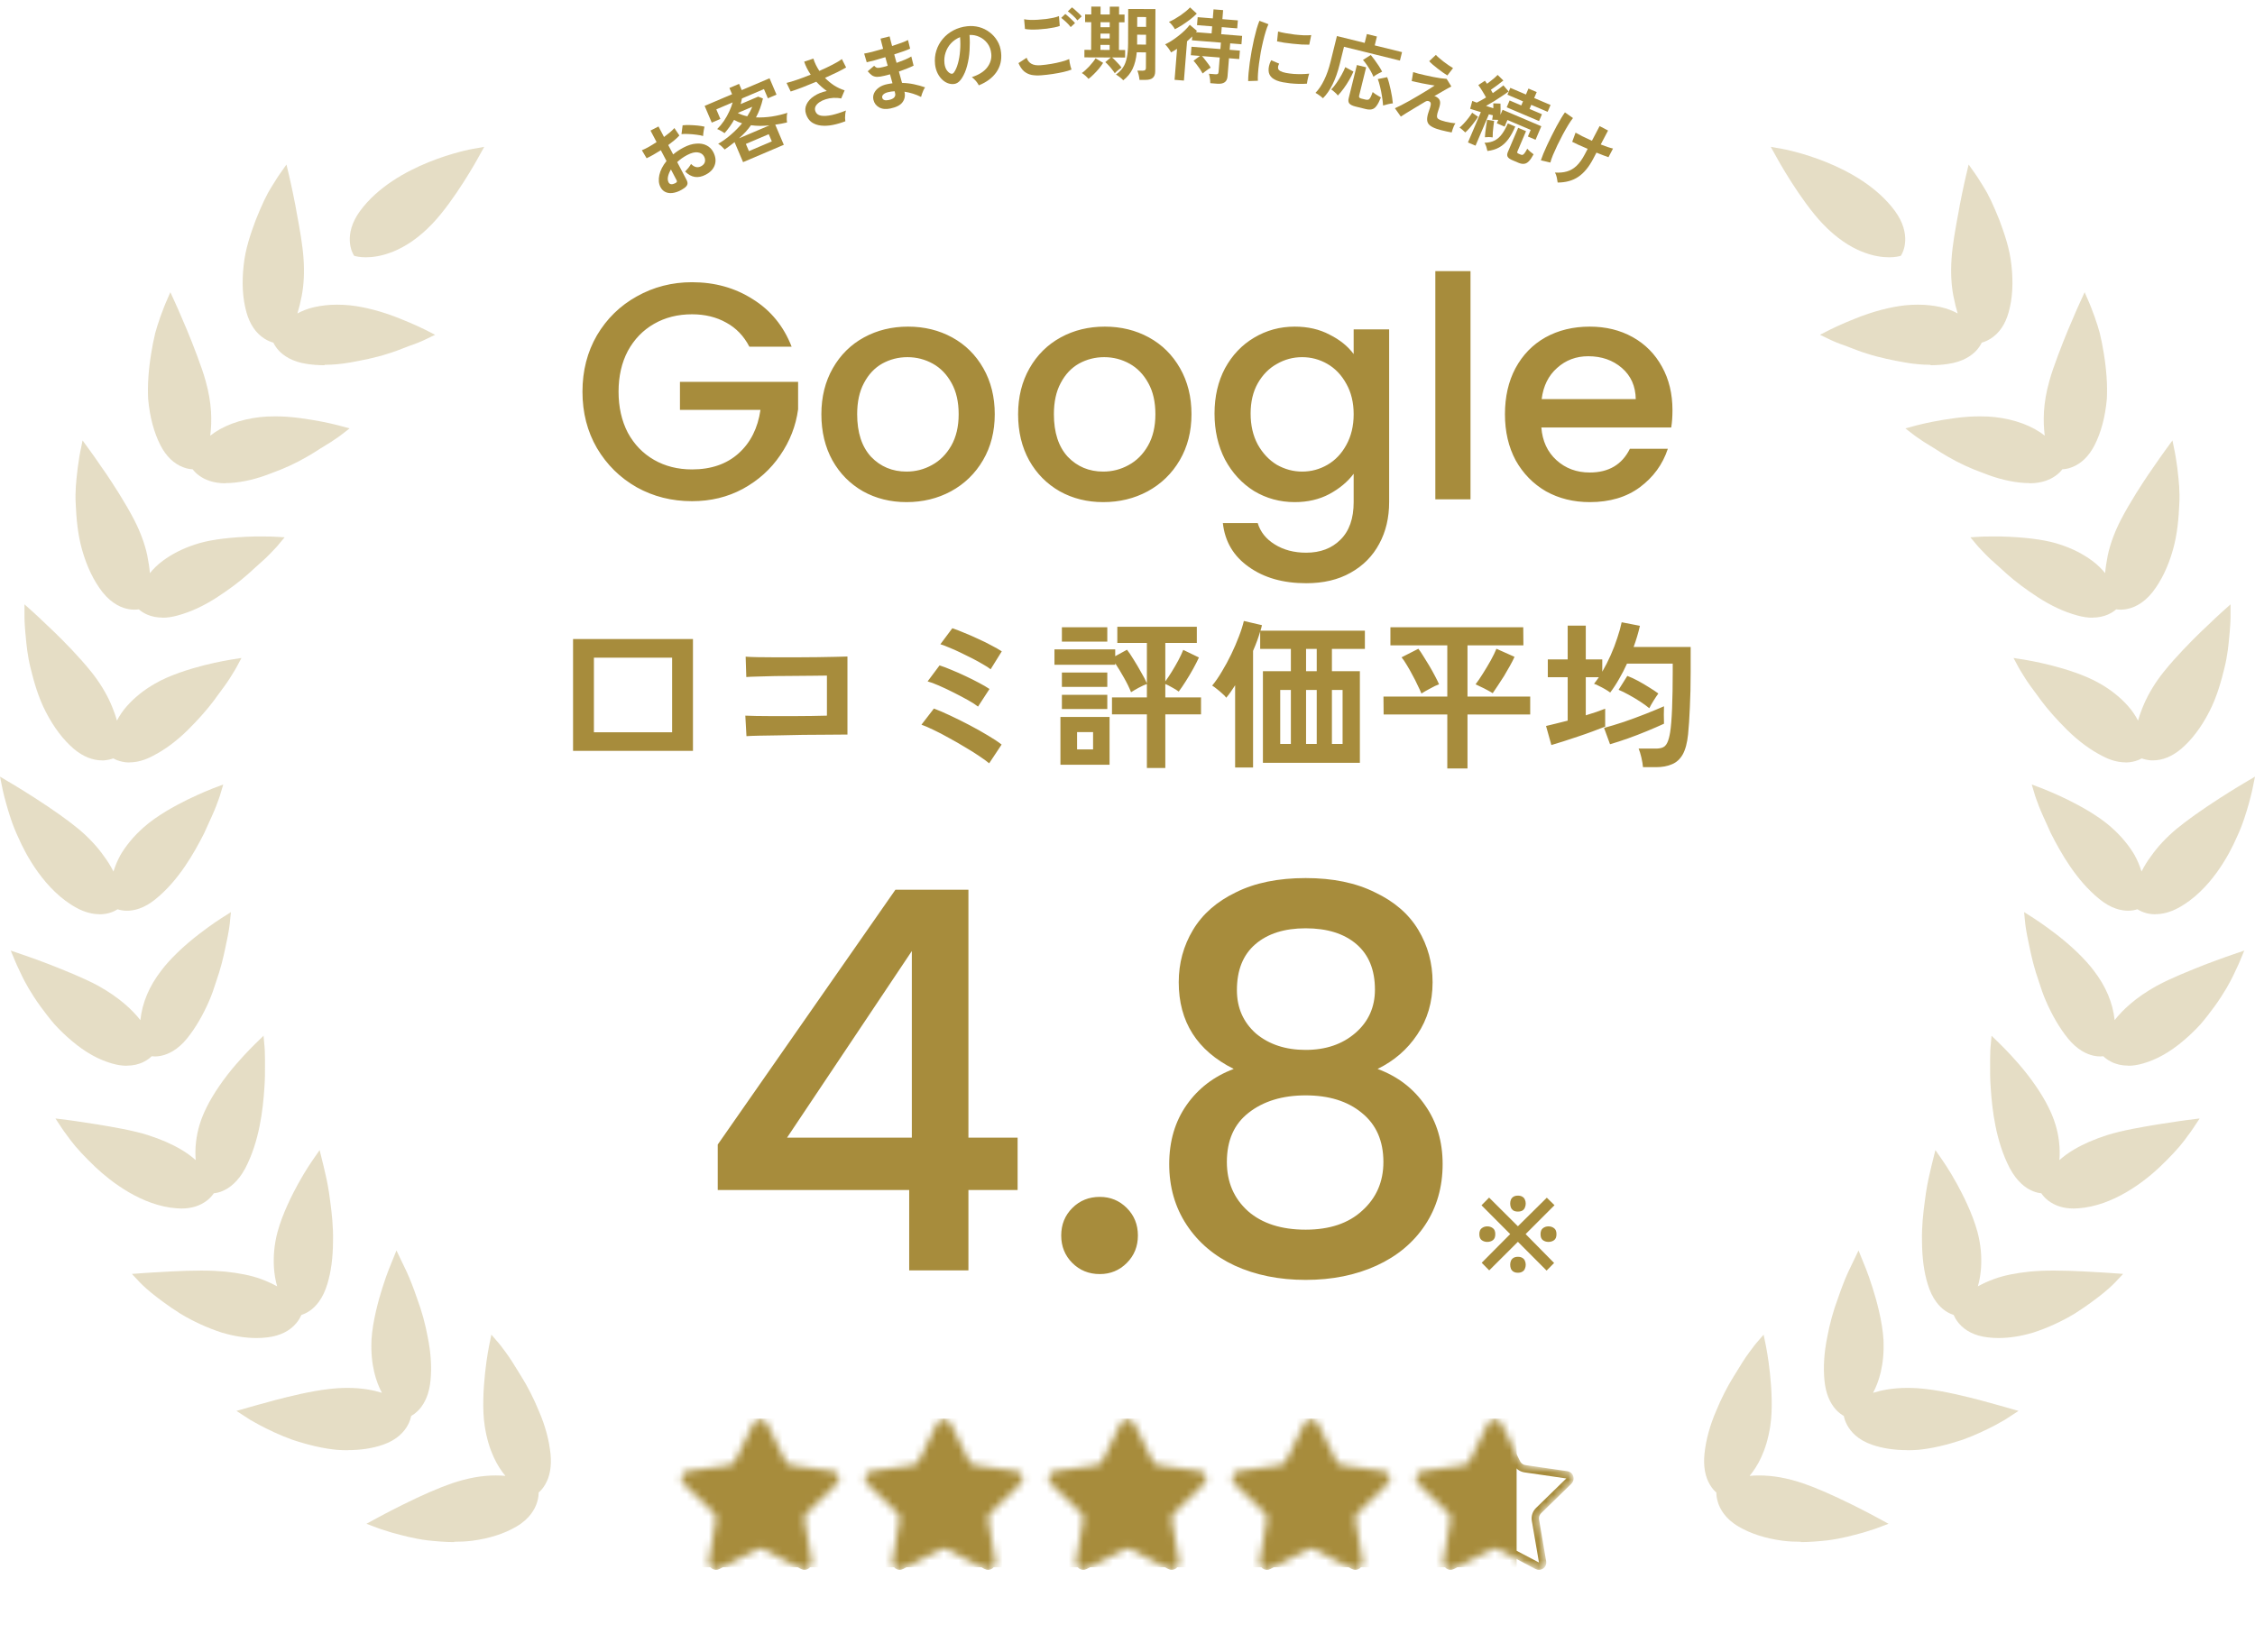 <svg width="307" height="225" viewBox="0 0 307 225" fill="none" xmlns="http://www.w3.org/2000/svg">
<path d="M61.843 209.958C62.706 209.958 63.542 209.915 64.308 209.816C66.662 209.502 68.682 208.847 70.325 207.879C72.122 206.825 72.846 205.486 73.125 204.56C73.292 204.019 73.334 203.563 73.334 203.25C73.585 203.036 73.891 202.709 74.183 202.224C74.866 201.113 75.117 199.675 74.95 197.98C74.754 196.128 74.239 194.191 73.389 192.212C72.679 190.474 71.844 188.836 70.98 187.455C70.116 186.045 69.42 184.905 68.835 184.136C68.264 183.339 67.874 182.883 67.874 182.883L66.899 181.758L66.592 183.239C66.592 183.239 66.258 184.862 66.035 186.999C65.826 189.007 65.631 191.884 65.993 194.206C66.509 197.61 67.762 199.746 68.807 200.985C68.375 200.943 67.93 200.928 67.498 200.928C65.59 200.928 63.64 201.284 61.536 201.997C59.712 202.623 57.469 203.606 54.851 204.902C52.845 205.899 51.355 206.711 51.355 206.711L49.892 207.508L51.438 208.092C51.438 208.092 52.162 208.363 53.374 208.719L53.597 208.776C54.753 209.089 56.341 209.531 58.152 209.759C59.559 209.915 60.728 210.001 61.843 210.001V209.958Z" fill="#A78C3C" fill-opacity="0.3"/>
<path d="M47.358 197.477C49.113 197.477 50.715 197.235 52.122 196.751C54.086 196.082 55.061 194.928 55.52 194.073C55.785 193.589 55.91 193.148 55.98 192.82C56.258 192.663 56.635 192.407 57.025 191.994C57.902 191.04 58.445 189.701 58.612 187.992C58.794 186.14 58.654 184.132 58.222 182.038C57.902 180.301 57.414 178.52 56.802 176.882C56.314 175.444 55.799 174.134 55.367 173.194L53.974 170.288L52.944 172.838C52.693 173.478 52.372 174.376 52.052 175.401C51.565 176.925 50.729 179.888 50.576 182.451C50.422 185.912 51.23 188.248 51.996 189.672C50.84 189.316 49.294 189.003 47.302 189.003C46.467 189.003 45.575 189.06 44.67 189.174C42.302 189.445 39.475 190.142 37.552 190.641L34.85 191.382L32.19 192.136L34.029 193.333C34.363 193.532 34.809 193.774 35.352 194.073C36.577 194.714 38.068 195.441 39.809 196.067C42.051 196.808 44.015 197.264 45.84 197.435C46.369 197.477 46.871 197.492 47.372 197.492L47.358 197.477Z" fill="#A78C3C" fill-opacity="0.3"/>
<path d="M34.906 182.213C35.435 182.213 35.965 182.185 36.48 182.114C38.138 181.9 39.433 181.259 40.324 180.205C40.687 179.778 40.895 179.365 41.035 179.066C41.341 178.966 41.759 178.795 42.205 178.482C42.943 177.969 43.946 176.915 44.559 174.878C45.074 173.183 45.325 171.303 45.339 168.982C45.38 167.031 45.171 165.193 44.962 163.655C44.767 161.974 44.475 160.593 44.266 159.724C44.057 158.784 43.904 158.2 43.904 158.2L43.514 156.619L42.595 157.944C42.595 157.944 41.62 159.325 40.589 161.205C39.837 162.573 38.458 165.25 37.775 167.8C37.344 169.438 37.19 171.047 37.302 172.728C37.371 173.597 37.511 174.437 37.734 175.177C37.135 174.85 36.397 174.494 35.533 174.18C34.224 173.696 32.58 173.369 30.672 173.169C29.753 173.084 28.68 173.027 27.427 173.027C25.964 173.027 24.502 173.084 23.387 173.141C21.159 173.255 19.515 173.369 19.515 173.369L17.955 173.483L19.041 174.636C19.041 174.636 19.599 175.234 20.574 176.032C21.465 176.758 22.886 177.841 24.557 178.895C26.298 179.949 28.29 180.86 30.198 181.473C31.814 181.957 33.402 182.213 34.934 182.213H34.906Z" fill="#A78C3C" fill-opacity="0.3"/>
<path d="M24.695 164.578C26.074 164.578 27.258 164.208 28.205 163.467C28.637 163.125 28.929 162.769 29.11 162.498C29.431 162.47 29.876 162.384 30.378 162.157C31.2 161.801 32.383 160.974 33.386 159.109C35.322 155.406 35.796 151.104 35.991 148.184C36.088 146.974 36.075 145.891 36.075 145.023V144.239C36.075 143.214 36.019 142.601 36.019 142.601L35.88 141.049L34.779 142.117C34.779 142.117 33.581 143.271 32.175 144.894C30.503 146.817 29.027 148.968 28.135 150.777C27.341 152.358 26.868 153.91 26.687 155.519C26.589 156.374 26.575 157.214 26.645 157.983C26.032 157.442 25.377 156.972 24.681 156.559C23.413 155.804 21.881 155.135 20.14 154.579C18.065 153.924 15.405 153.483 13.274 153.127L12.995 153.084C10.808 152.728 9.151 152.514 9.151 152.514L7.549 152.315L8.454 153.682C8.454 153.682 8.886 154.337 9.652 155.334C10.39 156.317 11.588 157.599 13.009 158.952C15.084 160.903 19.291 164.208 24.068 164.549C24.291 164.564 24.5 164.578 24.709 164.578H24.695Z" fill="#A78C3C" fill-opacity="0.3"/>
<path d="M17.272 145.12C18.108 145.12 18.888 144.949 19.584 144.593C20.072 144.351 20.434 144.052 20.657 143.838C20.782 143.838 20.922 143.867 21.075 143.867C21.367 143.867 21.674 143.838 21.966 143.767C22.844 143.582 24.167 143.026 25.49 141.388C26.618 139.978 27.621 138.269 28.485 136.275C28.833 135.463 29.139 134.609 29.432 133.655C29.71 132.871 29.961 132.045 30.184 131.205C30.504 129.966 30.727 128.869 30.908 127.972L31.034 127.345C31.229 126.334 31.284 125.736 31.284 125.736L31.438 124.212L30.156 125.024C30.156 125.024 28.777 125.907 27.078 127.217C25.003 128.812 23.136 130.607 21.966 132.159C20.323 134.281 19.362 136.546 19.111 138.924C18.066 137.586 16.325 135.891 13.386 134.253C11.38 133.17 8.818 132.159 6.77 131.347C4.611 130.521 3.009 129.98 3.009 129.98L1.463 129.453L2.104 130.991C2.104 130.991 2.411 131.718 2.968 132.857C3.33 133.612 4.152 135.193 5.544 137.101C6.157 137.942 6.784 138.754 7.411 139.48C8.163 140.306 8.943 141.047 9.737 141.716C11.534 143.254 13.4 144.308 15.28 144.835C15.963 145.035 16.632 145.134 17.258 145.134L17.272 145.12Z" fill="#A78C3C" fill-opacity="0.3"/>
<path d="M13.566 124.509C13.984 124.509 14.416 124.452 14.806 124.352C15.335 124.21 15.739 123.996 16.004 123.825C16.31 123.925 16.742 124.025 17.285 124.025C18.205 124.025 19.611 123.74 21.213 122.415C24.305 119.894 26.367 116.291 27.815 113.428L28.024 112.958C28.595 111.705 29.097 110.622 29.417 109.796C29.779 108.87 29.96 108.286 29.96 108.286L30.392 106.834L28.999 107.361C28.999 107.361 27.481 107.945 25.573 108.87C23.804 109.739 21.311 111.106 19.57 112.659C18.26 113.813 17.202 115.08 16.408 116.419C16.004 117.16 15.684 117.914 15.447 118.684C15.085 117.971 14.653 117.259 14.137 116.576C13.26 115.322 12.104 114.083 10.739 112.929C9.276 111.719 7.271 110.295 4.777 108.685C2.897 107.475 1.421 106.606 1.421 106.606L0 105.765L0.334 107.403C0.334 107.403 0.487 108.172 0.836 109.412C1.156 110.551 1.644 112.26 2.521 114.112C3.426 116.191 6.045 121.304 10.516 123.683C11.547 124.224 12.564 124.495 13.525 124.495L13.566 124.509Z" fill="#A78C3C" fill-opacity="0.3"/>
<path d="M17.621 103.819C18.624 103.819 19.697 103.535 20.783 102.951C22.413 102.124 24 100.942 25.519 99.461C26.953 98.037 28.165 96.669 29.043 95.502L29.669 94.647C30.352 93.736 30.937 92.938 31.341 92.283C31.87 91.457 32.163 90.93 32.163 90.93L32.873 89.605L31.41 89.833C31.41 89.833 29.809 90.089 27.761 90.602C25.811 91.101 23.081 91.941 21.131 93.08C19.641 93.921 18.36 94.946 17.315 96.114C16.688 96.812 16.242 97.51 15.922 98.136C15.727 97.439 15.448 96.655 15.086 95.829C14.473 94.419 13.596 92.966 12.454 91.528C10.768 89.42 8.596 87.241 7.453 86.13C5.838 84.563 4.57 83.409 4.57 83.409L3.331 82.299V83.979C3.331 83.979 3.331 84.777 3.442 86.044L3.484 86.486C3.595 87.725 3.734 89.263 4.166 90.987C4.612 92.824 5.211 94.96 6.228 96.926C7.328 99.062 8.623 100.771 10.086 102.011C11.326 103.036 12.607 103.549 13.888 103.549H14.139C14.682 103.506 15.114 103.392 15.421 103.278C15.699 103.435 16.117 103.62 16.66 103.734C16.967 103.805 17.301 103.834 17.649 103.834L17.621 103.819Z" fill="#A78C3C" fill-opacity="0.3"/>
<path d="M22.106 84.121C22.761 84.121 23.471 84.022 24.21 83.808C25.965 83.338 27.761 82.498 29.544 81.344C31.188 80.276 32.65 79.179 33.779 78.168C34.21 77.769 34.614 77.413 35.004 77.057C35.673 76.459 36.258 75.946 36.69 75.49C37.386 74.792 37.776 74.337 37.776 74.337L38.751 73.169L37.261 73.083C37.261 73.083 36.606 73.055 35.589 73.055C35.004 73.055 34.294 73.055 33.514 73.098C30.519 73.24 28.165 73.596 26.508 74.166C24.892 74.693 23.43 75.433 22.176 76.359C21.438 76.9 20.853 77.499 20.407 78.054C20.351 77.342 20.226 76.53 20.045 75.618C19.725 74.109 19.14 72.514 18.304 70.861C16.981 68.312 15.337 65.834 14.488 64.566C13.22 62.7 12.217 61.319 12.217 61.319L11.242 59.98L10.908 61.618C10.908 61.618 10.755 62.387 10.588 63.655L10.518 64.267C10.379 65.449 10.211 66.93 10.309 68.64C10.393 70.491 10.56 72.699 11.172 74.864C11.827 77.185 12.774 79.122 13.958 80.646C15.281 82.298 16.674 82.825 17.608 82.968C17.858 83.01 18.081 83.025 18.276 83.025C18.527 83.025 18.736 83.01 18.903 82.982C19.14 83.196 19.516 83.466 20.031 83.694C20.658 83.965 21.382 84.107 22.148 84.107L22.106 84.121Z" fill="#A78C3C" fill-opacity="0.3"/>
<path d="M30.741 65.787C30.936 65.787 31.131 65.787 31.34 65.773C33.151 65.659 35.045 65.203 36.995 64.42C38.597 63.85 40.227 63.11 41.773 62.212C42.455 61.828 43.082 61.429 43.625 61.073L45.06 60.19C45.91 59.634 46.383 59.278 46.383 59.278L47.595 58.338L46.119 57.939C46.119 57.939 44.531 57.512 42.428 57.17C41.55 57.028 40.241 56.828 38.931 56.743C38.43 56.715 37.929 56.7 37.441 56.7C36.703 56.7 36.02 56.729 35.408 56.8C32.664 57.113 30.268 58.011 28.624 59.335C28.861 57.384 28.875 55.005 27.998 51.886C27.719 50.875 27.315 49.707 26.786 48.311C26.34 47.115 25.881 45.961 25.449 44.922C24.585 42.842 23.875 41.29 23.875 41.29L23.192 39.794L22.538 41.304C22.538 41.304 22.231 42.03 21.799 43.227L21.744 43.412C21.549 43.967 21.326 44.623 21.131 45.363C20.908 46.303 20.727 47.215 20.588 48.098C20.212 50.377 20.072 52.484 20.17 54.35C20.393 56.8 20.964 58.908 21.841 60.631C22.621 62.141 23.666 63.152 24.947 63.636C25.463 63.836 25.908 63.893 26.229 63.907C26.424 64.163 26.73 64.505 27.19 64.819C27.831 65.275 28.959 65.816 30.714 65.816L30.741 65.787Z" fill="#A78C3C" fill-opacity="0.3"/>
<path d="M44.182 49.681C45.282 49.681 46.438 49.581 47.636 49.367C49.168 49.097 51.132 48.712 52.748 48.185C53.653 47.914 54.447 47.601 55.144 47.331C55.575 47.16 55.979 47.003 56.341 46.889C57.303 46.533 57.846 46.262 57.846 46.262L59.239 45.593L57.874 44.895C57.874 44.895 56.397 44.154 54.405 43.371C52.135 42.445 49.656 41.79 47.622 41.577C47.037 41.52 46.452 41.491 45.895 41.491C44.809 41.491 43.75 41.605 42.761 41.833C41.87 42.032 41.117 42.346 40.491 42.687C40.7 42.018 40.895 41.22 41.076 40.295C41.368 38.785 41.452 37.09 41.327 35.253C41.201 33.33 40.783 31.065 40.407 29.057L40.198 27.889C39.767 25.667 39.377 24.001 39.377 24.001L39 22.406L38.053 23.745C38.053 23.745 37.608 24.386 36.953 25.468C36.34 26.422 35.616 27.946 34.808 29.983C34.111 31.863 33.415 33.857 33.178 36.079C32.9 38.486 33.025 40.651 33.554 42.531C34.014 44.169 34.836 45.379 36.006 46.12C36.479 46.419 36.911 46.576 37.218 46.661C37.357 46.96 37.594 47.345 37.97 47.758C38.583 48.413 39.752 49.268 41.828 49.567C42.594 49.681 43.388 49.738 44.21 49.738L44.182 49.681Z" fill="#A78C3C" fill-opacity="0.3"/>
<path d="M49.808 35.039C51.563 35.039 55.073 34.441 58.847 30.482C61.912 27.263 65.032 21.623 65.157 21.381L65.923 19.999L64.391 20.27C63.959 20.341 53.833 22.235 49.042 28.701C46.618 31.991 48.011 34.47 48.067 34.569L48.22 34.84L48.512 34.911C48.512 34.911 49.028 35.039 49.78 35.039H49.808Z" fill="#A78C3C" fill-opacity="0.3"/>
<path d="M93.131 25.632C92.681 25.943 92.243 26.143 91.819 26.234C91.398 26.331 91.022 26.317 90.691 26.192C90.361 26.067 90.103 25.83 89.919 25.479C89.678 25.018 89.626 24.47 89.764 23.834C89.906 23.188 90.231 22.553 90.74 21.93L89.969 20.459C89.625 20.673 89.288 20.875 88.957 21.065C88.633 21.251 88.324 21.413 88.032 21.55L87.385 20.461C87.646 20.357 87.953 20.209 88.307 20.015C88.657 19.814 89.017 19.592 89.386 19.349L88.563 17.781L89.649 17.223L90.4 18.655C90.698 18.433 90.971 18.219 91.219 18.014C91.471 17.799 91.669 17.608 91.813 17.441L92.493 18.451C92.31 18.655 92.086 18.868 91.821 19.09C91.557 19.311 91.275 19.533 90.978 19.756L91.648 21.032C91.848 20.86 92.064 20.697 92.297 20.541C92.531 20.386 92.78 20.238 93.046 20.099C93.67 19.771 94.25 19.591 94.787 19.558C95.328 19.514 95.797 19.595 96.195 19.801C96.589 20 96.891 20.3 97.103 20.703C97.43 21.326 97.499 21.915 97.31 22.47C97.121 23.025 96.703 23.468 96.057 23.799C95.557 24.061 95.07 24.159 94.596 24.093C94.126 24.017 93.686 23.771 93.278 23.356C93.403 23.233 93.549 23.069 93.716 22.866C93.879 22.656 94 22.476 94.079 22.327C94.524 22.781 94.978 22.887 95.439 22.645C95.724 22.495 95.899 22.299 95.963 22.059C96.024 21.811 95.99 21.564 95.86 21.318C95.693 21 95.412 20.812 95.018 20.754C94.619 20.689 94.135 20.807 93.563 21.107C93.044 21.38 92.588 21.702 92.195 22.074L93.468 24.499C93.594 24.739 93.63 24.944 93.578 25.112C93.529 25.287 93.38 25.46 93.131 25.632ZM95.722 18.521C95.484 18.447 95.184 18.389 94.823 18.347C94.458 18.298 94.093 18.266 93.728 18.25C93.361 18.228 93.044 18.232 92.779 18.264L92.933 17.065C93.214 17.033 93.535 17.022 93.897 17.031C94.257 17.041 94.617 17.063 94.975 17.099C95.334 17.134 95.646 17.186 95.913 17.253C95.886 17.358 95.856 17.498 95.823 17.673C95.797 17.844 95.772 18.01 95.749 18.171C95.733 18.329 95.723 18.445 95.722 18.521ZM91.887 24.968C92.014 24.91 92.095 24.851 92.13 24.791C92.171 24.728 92.17 24.654 92.126 24.57L91.344 23.079C91.14 23.418 91.007 23.74 90.944 24.047C90.882 24.353 90.906 24.613 91.019 24.828C91.097 24.977 91.212 25.062 91.363 25.082C91.514 25.102 91.689 25.064 91.887 24.968Z" fill="#A78C3C"/>
<path d="M101.163 22.081L100.005 19.358C99.797 19.526 99.578 19.695 99.347 19.864C99.124 20.032 98.895 20.197 98.662 20.36C98.551 20.231 98.417 20.093 98.258 19.945C98.106 19.795 97.945 19.677 97.772 19.59C98.396 19.221 98.984 18.796 99.536 18.314C100.095 17.829 100.593 17.322 101.029 16.794C100.645 16.678 100.28 16.523 99.934 16.327C99.57 16.969 99.14 17.57 98.646 18.131C98.583 18.078 98.49 18.018 98.366 17.951C98.246 17.875 98.119 17.801 97.985 17.73C97.852 17.66 97.735 17.61 97.635 17.581C97.977 17.244 98.288 16.869 98.566 16.455C98.848 16.032 99.088 15.603 99.286 15.169C99.49 14.731 99.643 14.323 99.745 13.945L97.519 14.893L98.074 16.198L96.9 16.698L95.931 14.421L99.666 12.831L99.304 11.981L100.62 11.421L100.982 12.271L104.767 10.66L105.715 12.887L104.541 13.387L104.007 12.132L101.011 13.407C100.986 13.537 100.958 13.668 100.927 13.801C100.9 13.924 100.869 14.049 100.835 14.175L103.224 13.158L103.869 13.41C103.653 14.362 103.337 15.222 102.922 15.988C103.627 16.015 104.351 15.974 105.093 15.865C105.84 15.747 106.542 15.58 107.199 15.364C107.163 15.467 107.137 15.601 107.12 15.768C107.107 15.925 107.104 16.086 107.11 16.25C107.116 16.415 107.129 16.557 107.148 16.677C106.888 16.739 106.625 16.796 106.359 16.845C106.093 16.894 105.821 16.938 105.543 16.977L106.71 19.72L101.163 22.081ZM101.96 20.582L105.077 19.255L104.66 18.273L101.542 19.6L101.96 20.582ZM100.608 18.838L104.758 17.072C104.338 17.115 103.918 17.139 103.497 17.142C103.073 17.139 102.654 17.11 102.241 17.055C102.011 17.376 101.76 17.686 101.489 17.985C101.214 18.277 100.921 18.561 100.608 18.838ZM101.734 15.836C101.872 15.618 101.999 15.401 102.114 15.185C102.229 14.968 102.329 14.754 102.415 14.543L100.441 15.383C100.823 15.587 101.254 15.738 101.734 15.836Z" fill="#A78C3C"/>
<path d="M115.088 16.514C114.506 16.738 113.932 16.906 113.366 17.017C112.8 17.128 112.272 17.156 111.783 17.102C111.294 17.048 110.87 16.899 110.511 16.656C110.156 16.402 109.898 16.032 109.736 15.545C109.579 15.072 109.604 14.623 109.81 14.199C110.015 13.768 110.358 13.395 110.841 13.08C111.321 12.758 111.895 12.529 112.56 12.393C112.305 12.207 112.059 12.011 111.82 11.804C111.579 11.591 111.35 11.366 111.132 11.129C110.48 11.399 109.847 11.656 109.232 11.899C108.615 12.135 108.086 12.322 107.645 12.461L107.083 11.292C107.477 11.199 107.965 11.053 108.548 10.851C109.137 10.648 109.745 10.419 110.371 10.165C109.977 9.584 109.681 8.995 109.482 8.397L110.735 7.98C110.825 8.275 110.941 8.565 111.082 8.85C111.221 9.129 111.376 9.398 111.547 9.658C112.195 9.373 112.792 9.09 113.34 8.807C113.894 8.523 114.32 8.269 114.617 8.047L115.193 9.189C114.889 9.367 114.482 9.583 113.972 9.838C113.466 10.083 112.914 10.34 112.315 10.608C112.679 10.982 113.084 11.319 113.531 11.618C113.983 11.909 114.469 12.138 114.988 12.305L114.521 13.411C114.164 13.336 113.803 13.309 113.439 13.33C113.075 13.35 112.73 13.415 112.403 13.523C112.08 13.623 111.799 13.755 111.56 13.919C111.321 14.084 111.147 14.269 111.038 14.475C110.936 14.679 110.923 14.896 110.999 15.126C111.112 15.467 111.367 15.675 111.764 15.752C112.165 15.82 112.661 15.79 113.253 15.664C113.849 15.527 114.488 15.323 115.17 15.05C115.128 15.18 115.097 15.341 115.075 15.533C115.059 15.716 115.05 15.897 115.047 16.076C115.052 16.252 115.065 16.398 115.088 16.514Z" fill="#A78C3C"/>
<path d="M121.219 14.776C120.609 14.904 120.097 14.853 119.685 14.622C119.273 14.392 119.014 14.044 118.907 13.58C118.838 13.272 118.87 12.973 119.002 12.684C119.135 12.394 119.355 12.139 119.663 11.92C119.972 11.7 120.353 11.546 120.807 11.456C120.928 11.426 121.043 11.405 121.154 11.393C121.269 11.372 121.386 11.354 121.503 11.341L121.168 10.12C121.049 10.157 120.925 10.192 120.797 10.223C120.676 10.253 120.555 10.283 120.434 10.313C120.006 10.419 119.66 10.47 119.395 10.468C119.136 10.456 118.912 10.391 118.724 10.271C118.541 10.143 118.343 9.953 118.13 9.704L119.01 8.954C119.157 9.122 119.305 9.217 119.455 9.241C119.602 9.257 119.84 9.225 120.167 9.144C120.274 9.117 120.384 9.09 120.498 9.062C120.618 9.025 120.737 8.988 120.856 8.951C120.802 8.761 120.746 8.567 120.69 8.369C120.64 8.17 120.589 7.975 120.534 7.784C120.021 7.941 119.535 8.084 119.076 8.212C118.615 8.334 118.256 8.423 117.998 8.479L117.649 7.296C117.903 7.256 118.265 7.178 118.735 7.062C119.203 6.938 119.702 6.8 120.23 6.647C120.16 6.392 120.096 6.148 120.038 5.913C119.979 5.678 119.926 5.461 119.877 5.261L121.115 4.955C121.163 5.147 121.214 5.354 121.268 5.575C121.323 5.795 121.384 6.026 121.451 6.266C121.926 6.111 122.361 5.962 122.756 5.819C123.15 5.669 123.437 5.545 123.616 5.448L123.907 6.622C123.725 6.713 123.437 6.829 123.041 6.972C122.651 7.106 122.219 7.251 121.744 7.406C121.798 7.597 121.85 7.791 121.899 7.991C121.954 8.181 122.009 8.372 122.063 8.562C122.473 8.416 122.859 8.267 123.222 8.117C123.584 7.96 123.866 7.818 124.069 7.693L124.378 8.942C124.129 9.064 123.828 9.195 123.478 9.334C123.134 9.472 122.767 9.608 122.377 9.742C122.462 10.024 122.537 10.296 122.602 10.559C122.674 10.821 122.742 11.065 122.805 11.291C123.367 11.303 123.911 11.365 124.438 11.477C124.964 11.588 125.467 11.729 125.946 11.897C125.872 11.991 125.795 12.123 125.716 12.294C125.643 12.456 125.577 12.619 125.52 12.784C125.462 12.95 125.421 13.088 125.396 13.2C124.673 12.842 123.92 12.606 123.136 12.49C123.26 13.025 123.176 13.495 122.884 13.9C122.6 14.31 122.045 14.602 121.219 14.776ZM120.979 13.623C121.353 13.546 121.607 13.426 121.741 13.265C121.875 13.103 121.917 12.923 121.868 12.723L121.794 12.425C121.637 12.433 121.482 12.449 121.329 12.471C121.184 12.492 121.039 12.52 120.897 12.556C120.598 12.629 120.382 12.736 120.25 12.874C120.118 13.012 120.07 13.153 120.105 13.295C120.184 13.615 120.476 13.725 120.979 13.623Z" fill="#A78C3C"/>
<path d="M133.251 11.622C133.204 11.511 133.127 11.382 133.022 11.235C132.917 11.089 132.798 10.952 132.666 10.824C132.54 10.689 132.419 10.582 132.303 10.504C133.27 10.193 133.971 9.749 134.406 9.174C134.847 8.591 135.028 7.96 134.949 7.282C134.892 6.742 134.717 6.28 134.425 5.896C134.133 5.512 133.771 5.221 133.338 5.023C132.912 4.824 132.464 4.737 131.992 4.76C132.043 5.443 132.045 6.148 131.998 6.876C131.952 7.604 131.84 8.298 131.664 8.958C131.495 9.616 131.25 10.191 130.927 10.681C130.682 11.047 130.422 11.278 130.147 11.374C129.88 11.469 129.581 11.476 129.249 11.396C128.924 11.315 128.622 11.151 128.345 10.906C128.068 10.661 127.837 10.357 127.653 9.993C127.467 9.621 127.349 9.213 127.3 8.768C127.23 8.103 127.289 7.477 127.477 6.89C127.664 6.296 127.957 5.762 128.356 5.289C128.755 4.817 129.239 4.431 129.808 4.131C130.376 3.832 131.003 3.646 131.69 3.572C132.245 3.513 132.782 3.553 133.302 3.692C133.822 3.831 134.294 4.064 134.718 4.389C135.148 4.706 135.5 5.099 135.776 5.567C136.059 6.034 136.23 6.567 136.29 7.167C136.398 8.167 136.185 9.056 135.649 9.832C135.111 10.602 134.312 11.199 133.251 11.622ZM129.369 9.995C129.458 10.04 129.546 10.056 129.633 10.042C129.719 10.028 129.799 9.971 129.872 9.87C130.091 9.567 130.271 9.159 130.411 8.647C130.559 8.133 130.657 7.564 130.705 6.939C130.76 6.314 130.76 5.687 130.703 5.057C130.222 5.253 129.81 5.535 129.468 5.902C129.133 6.267 128.889 6.685 128.734 7.156C128.578 7.619 128.527 8.11 128.581 8.629C128.621 8.972 128.712 9.261 128.854 9.499C129.003 9.727 129.174 9.893 129.369 9.995Z" fill="#A78C3C"/>
<path d="M141.78 10.253C141.29 10.293 140.847 10.277 140.452 10.205C140.063 10.126 139.719 9.962 139.419 9.714C139.126 9.458 138.872 9.085 138.656 8.594L139.768 7.865C139.893 8.238 140.11 8.511 140.418 8.685C140.726 8.859 141.144 8.925 141.67 8.883C142.138 8.845 142.619 8.785 143.112 8.701C143.606 8.618 144.069 8.518 144.501 8.403C144.933 8.287 145.287 8.167 145.564 8.042C145.574 8.159 145.593 8.311 145.623 8.5C145.66 8.689 145.701 8.873 145.745 9.053C145.796 9.233 145.84 9.373 145.878 9.473C145.593 9.592 145.226 9.702 144.778 9.804C144.33 9.906 143.845 9.996 143.321 10.075C142.805 10.153 142.291 10.213 141.78 10.253ZM139.542 3.944L139.425 2.618C139.643 2.667 139.91 2.697 140.227 2.708C140.552 2.719 140.897 2.713 141.263 2.692C141.636 2.669 142.009 2.636 142.381 2.591C142.752 2.539 143.093 2.483 143.404 2.421C143.715 2.352 143.97 2.276 144.17 2.194L144.277 3.532C144.099 3.605 143.854 3.672 143.542 3.734C143.231 3.796 142.89 3.853 142.519 3.904C142.147 3.949 141.771 3.982 141.39 4.006C141.01 4.029 140.657 4.035 140.332 4.024C140.008 4.013 139.744 3.986 139.542 3.944ZM145.768 3.688C145.611 3.473 145.405 3.247 145.151 3.01C144.896 2.772 144.671 2.581 144.476 2.435L145.029 1.905C145.146 1.984 145.288 2.101 145.455 2.257C145.629 2.412 145.8 2.571 145.967 2.735C146.134 2.89 146.263 3.027 146.353 3.145L145.768 3.688ZM146.677 2.777C146.52 2.562 146.315 2.339 146.061 2.109C145.806 1.872 145.578 1.684 145.376 1.546L145.939 1.004C146.056 1.083 146.198 1.201 146.365 1.356C146.538 1.504 146.709 1.66 146.877 1.823C147.044 1.979 147.172 2.116 147.263 2.234L146.677 2.777Z" fill="#A78C3C"/>
<path d="M152.922 10.934C152.812 10.809 152.659 10.669 152.461 10.514C152.271 10.367 152.092 10.245 151.924 10.149C152.321 9.872 152.641 9.554 152.884 9.196C153.128 8.83 153.302 8.383 153.407 7.856C153.519 7.321 153.576 6.668 153.579 5.899L153.597 1.224L157.304 1.238L157.272 9.708C157.27 10.111 157.163 10.408 156.949 10.597C156.743 10.787 156.402 10.881 155.925 10.88L155.133 10.876C155.119 10.693 155.083 10.473 155.026 10.216C154.968 9.966 154.906 9.768 154.841 9.621L155.567 9.624C155.728 9.625 155.842 9.596 155.908 9.537C155.974 9.472 156.008 9.376 156.008 9.252L156.016 7.129L154.762 7.124C154.678 8.011 154.488 8.762 154.193 9.377C153.904 9.984 153.481 10.504 152.922 10.934ZM151.77 9.973C151.668 9.811 151.541 9.634 151.387 9.443C151.242 9.252 151.088 9.072 150.928 8.902C150.767 8.726 150.617 8.579 150.478 8.461L151.229 7.826L147.632 7.812L147.636 6.789L148.549 6.792L148.563 3.019L147.727 3.016L147.731 1.96L148.567 1.963L148.571 0.896L149.836 0.901L149.832 1.968L151.086 1.973L151.09 0.906L152.355 0.911L152.351 1.978L153.099 1.981L153.095 3.037L152.347 3.034L152.333 6.807L153.179 6.81L153.176 7.833L151.394 7.826C151.533 7.937 151.682 8.077 151.843 8.246C152.011 8.408 152.172 8.577 152.325 8.754C152.478 8.923 152.599 9.074 152.686 9.206C152.62 9.25 152.525 9.319 152.4 9.414C152.282 9.502 152.164 9.596 152.046 9.699C151.929 9.801 151.837 9.892 151.77 9.973ZM148.193 10.74C148.076 10.6 147.926 10.449 147.743 10.287C147.568 10.133 147.414 10.018 147.283 9.945C147.408 9.864 147.555 9.748 147.724 9.594C147.9 9.434 148.081 9.258 148.265 9.068C148.449 8.871 148.618 8.674 148.773 8.476C148.935 8.279 149.061 8.1 149.149 7.939L150.181 8.559C150.018 8.822 149.819 9.096 149.584 9.381C149.348 9.659 149.105 9.919 148.855 10.16C148.612 10.401 148.391 10.594 148.193 10.74ZM154.81 6.068L156.02 6.073L156.025 4.731L154.815 4.726L154.81 6.068ZM154.819 3.659L156.029 3.664L156.035 2.322L154.825 2.317L154.819 3.659ZM149.814 6.797L151.068 6.802L151.07 6.12L149.816 6.115L149.814 6.797ZM149.825 3.706L151.079 3.711L151.082 3.029L149.828 3.024L149.825 3.706ZM149.819 5.235L151.073 5.24L151.076 4.58L149.822 4.575L149.819 5.235Z" fill="#A78C3C"/>
<path d="M164.772 11.327C164.774 11.209 164.767 11.069 164.751 10.906C164.734 10.742 164.71 10.582 164.679 10.425C164.654 10.269 164.624 10.141 164.588 10.043L165.454 10.112C165.6 10.124 165.708 10.11 165.777 10.072C165.847 10.026 165.888 9.934 165.899 9.795L166.056 7.832L163.644 7.639C163.772 7.774 163.91 7.94 164.056 8.135C164.21 8.324 164.357 8.516 164.496 8.711C164.635 8.899 164.743 9.066 164.82 9.212C164.743 9.257 164.626 9.332 164.471 9.438C164.323 9.536 164.178 9.642 164.037 9.756C163.896 9.862 163.794 9.946 163.73 10.007C163.647 9.846 163.534 9.657 163.389 9.439C163.245 9.222 163.089 9.007 162.922 8.795C162.762 8.584 162.618 8.41 162.489 8.275L163.369 7.617L162.119 7.517L162.211 6.366L166.148 6.681L166.218 5.803L162.271 5.488L162.313 4.961C162.201 5.07 162.085 5.182 161.966 5.298C161.854 5.406 161.735 5.515 161.609 5.622L161.181 10.973L159.909 10.871L160.247 6.65C159.967 6.834 159.693 6.996 159.424 7.136C159.387 7.045 159.319 6.929 159.22 6.788C159.129 6.641 159.026 6.501 158.912 6.367C158.805 6.226 158.707 6.118 158.618 6.045C158.87 5.925 159.155 5.768 159.472 5.573C159.79 5.37 160.106 5.145 160.42 4.898C160.741 4.652 161.037 4.396 161.309 4.131C161.58 3.865 161.803 3.615 161.976 3.378L162.958 4.207C162.934 4.235 162.909 4.262 162.885 4.29C162.868 4.318 162.847 4.349 162.822 4.384L164.95 4.554L165.027 3.589L162.965 3.424L163.052 2.339L165.114 2.504L165.212 1.276L166.517 1.38L166.419 2.608L168.524 2.777L168.437 3.862L166.332 3.694L166.254 4.659L169.105 4.887L169.014 6.027L167.479 5.904L167.409 6.781L168.801 6.893L168.709 8.044L167.317 7.933L167.12 10.389C167.089 10.776 166.957 11.049 166.724 11.207C166.49 11.372 166.146 11.437 165.693 11.4L164.772 11.327ZM159.953 3.978C159.877 3.825 159.755 3.646 159.587 3.441C159.427 3.237 159.278 3.082 159.139 2.975C159.367 2.883 159.62 2.76 159.897 2.605C160.175 2.443 160.45 2.27 160.722 2.086C160.995 1.895 161.245 1.705 161.474 1.517C161.702 1.33 161.881 1.16 162.011 1.009L162.936 1.855C162.68 2.114 162.372 2.384 162.011 2.664C161.651 2.937 161.288 3.191 160.924 3.427C160.56 3.655 160.236 3.839 159.953 3.978Z" fill="#A78C3C"/>
<path d="M169.929 11.042C169.926 10.737 169.944 10.369 169.984 9.937C170.025 9.498 170.079 9.024 170.146 8.515C170.221 7.999 170.306 7.471 170.401 6.929C170.503 6.388 170.609 5.863 170.721 5.354C170.841 4.838 170.962 4.364 171.083 3.93C171.212 3.498 171.338 3.132 171.46 2.832L172.689 3.297C172.568 3.545 172.444 3.874 172.319 4.285C172.194 4.688 172.074 5.137 171.958 5.631C171.842 6.117 171.735 6.62 171.637 7.139C171.546 7.659 171.468 8.166 171.404 8.661C171.339 9.156 171.293 9.605 171.265 10.009C171.237 10.413 171.232 10.743 171.251 10.998L169.929 11.042ZM174.639 11.198C173.392 10.96 172.748 10.437 172.708 9.628C172.696 9.426 172.716 9.206 172.769 8.97C172.822 8.733 172.919 8.477 173.059 8.203L174.154 8.669C174.081 8.798 174.033 8.917 174.008 9.024C173.991 9.133 173.989 9.233 174.004 9.324C174.057 9.6 174.418 9.803 175.087 9.933C175.412 9.992 175.761 10.037 176.135 10.068C176.518 10.092 176.891 10.1 177.257 10.092C177.629 10.085 177.956 10.063 178.236 10.027C178.206 10.126 178.165 10.261 178.116 10.431C178.073 10.602 178.034 10.778 177.998 10.958C177.963 11.13 177.939 11.275 177.928 11.392C177.574 11.424 177.197 11.434 176.798 11.422C176.406 11.411 176.02 11.386 175.64 11.347C175.268 11.303 174.935 11.253 174.639 11.198ZM173.862 5.636L174.001 4.288C174.27 4.368 174.603 4.444 175 4.515C175.397 4.587 175.81 4.649 176.24 4.703C176.678 4.752 177.096 4.785 177.494 4.805C177.9 4.818 178.24 4.809 178.512 4.779L178.246 6.084C177.949 6.088 177.604 6.081 177.214 6.063C176.824 6.038 176.421 6.003 176.005 5.958C175.596 5.915 175.203 5.866 174.825 5.813C174.456 5.754 174.135 5.695 173.862 5.636Z" fill="#A78C3C"/>
<path d="M180.111 13.378C180.032 13.298 179.926 13.208 179.792 13.107C179.657 13.013 179.525 12.92 179.397 12.828C179.274 12.745 179.171 12.685 179.089 12.65C179.535 12.194 179.928 11.611 180.269 10.902C180.618 10.195 180.912 9.354 181.153 8.378L182.011 4.908L185.791 5.842L186.089 4.635L187.456 4.973L187.158 6.18L190.874 7.098L190.589 8.251L182.975 6.37L182.397 8.708C182.13 9.791 181.802 10.722 181.413 11.502C181.023 12.282 180.589 12.907 180.111 13.378ZM184.556 14.511C184.136 14.407 183.852 14.269 183.706 14.097C183.567 13.926 183.535 13.688 183.611 13.382L184.73 8.854L185.99 9.165L185.032 13.042C184.984 13.234 185.075 13.358 185.302 13.415L185.911 13.565C186.075 13.605 186.207 13.604 186.309 13.561C186.412 13.511 186.506 13.406 186.59 13.246C186.677 13.078 186.773 12.841 186.879 12.535C186.96 12.608 187.067 12.691 187.203 12.785C187.34 12.872 187.481 12.96 187.625 13.048C187.769 13.137 187.895 13.209 188.002 13.266C187.79 13.787 187.588 14.176 187.397 14.431C187.205 14.686 186.994 14.837 186.763 14.886C186.537 14.944 186.25 14.929 185.901 14.843L184.556 14.511ZM188.296 14.37C188.266 13.969 188.216 13.545 188.145 13.097C188.075 12.649 187.988 12.22 187.886 11.809C187.79 11.401 187.687 11.054 187.576 10.77L188.853 10.508C188.941 10.733 189.026 11 189.109 11.307C189.193 11.608 189.27 11.925 189.338 12.259C189.409 12.586 189.469 12.907 189.52 13.222C189.57 13.536 189.606 13.821 189.626 14.075C189.457 14.086 189.24 14.123 188.976 14.186C188.711 14.249 188.484 14.31 188.296 14.37ZM182.14 13.007C182.033 12.86 181.885 12.706 181.698 12.547C181.52 12.382 181.365 12.261 181.233 12.183C181.464 11.953 181.702 11.66 181.948 11.306C182.195 10.951 182.426 10.581 182.642 10.197C182.858 9.812 183.027 9.461 183.151 9.144L184.26 9.746C184.11 10.11 183.917 10.493 183.681 10.895C183.455 11.293 183.205 11.677 182.932 12.047C182.668 12.412 182.404 12.732 182.14 13.007ZM186.986 10.454C186.898 10.228 186.775 9.975 186.618 9.695C186.461 9.414 186.288 9.137 186.098 8.864C185.916 8.592 185.736 8.359 185.557 8.164L186.62 7.486C186.784 7.677 186.959 7.902 187.145 8.159C187.338 8.418 187.524 8.687 187.705 8.966C187.885 9.245 188.039 9.509 188.166 9.76C188.048 9.806 187.911 9.874 187.753 9.964C187.596 10.046 187.447 10.13 187.305 10.216C187.17 10.303 187.064 10.383 186.986 10.454Z" fill="#A78C3C"/>
<path d="M195.594 17.546C195.177 17.407 194.86 17.244 194.644 17.056C194.428 16.869 194.311 16.629 194.292 16.336C194.275 16.037 194.347 15.659 194.507 15.202C194.671 14.755 194.763 14.441 194.784 14.263C194.805 14.084 194.773 13.958 194.69 13.884C194.492 13.71 194.267 13.701 194.015 13.857C193.533 14.145 193.069 14.423 192.624 14.693C192.188 14.958 191.801 15.192 191.463 15.397C191.132 15.603 190.881 15.764 190.712 15.877L189.907 14.741C190.123 14.65 190.408 14.513 190.763 14.329C191.117 14.146 191.508 13.936 191.934 13.699C192.363 13.455 192.79 13.206 193.214 12.953C193.647 12.695 194.048 12.454 194.417 12.228C194.785 12.003 195.085 11.809 195.317 11.646C195.11 11.616 194.858 11.575 194.558 11.522C194.259 11.469 193.95 11.412 193.63 11.352C193.319 11.288 193.033 11.228 192.774 11.172C192.514 11.117 192.32 11.072 192.193 11.037L192.39 9.816C192.564 9.874 192.796 9.943 193.086 10.024C193.378 10.098 193.7 10.174 194.053 10.253C194.405 10.331 194.763 10.407 195.124 10.481C195.489 10.548 195.828 10.607 196.144 10.658C196.462 10.701 196.731 10.729 196.951 10.74L197.592 11.776C197.495 11.813 197.331 11.898 197.102 12.031C196.875 12.156 196.602 12.313 196.285 12.501C195.97 12.682 195.63 12.879 195.266 13.09C195.373 13.095 195.485 13.14 195.604 13.225C195.731 13.306 195.828 13.389 195.893 13.472C195.969 13.567 196.019 13.672 196.043 13.788C196.073 13.907 196.072 14.061 196.04 14.251C196.01 14.434 195.94 14.678 195.832 14.982C195.707 15.334 195.641 15.602 195.634 15.786C195.63 15.962 195.676 16.089 195.774 16.168C195.878 16.249 196.023 16.324 196.209 16.394C196.383 16.451 196.587 16.512 196.821 16.574C197.058 16.629 197.293 16.677 197.527 16.716C197.769 16.757 197.976 16.784 198.15 16.795C198.085 16.874 198.016 16.99 197.942 17.143C197.875 17.299 197.813 17.46 197.758 17.627C197.702 17.794 197.661 17.931 197.633 18.038C197.42 18.005 197.188 17.959 196.937 17.899C196.684 17.846 196.441 17.788 196.207 17.726C195.972 17.663 195.768 17.603 195.594 17.546ZM197.048 10.274C196.906 10.188 196.716 10.063 196.477 9.899C196.247 9.73 196.002 9.548 195.742 9.354C195.492 9.154 195.257 8.964 195.039 8.784C194.83 8.599 194.676 8.447 194.576 8.329L195.487 7.472C195.563 7.567 195.694 7.696 195.88 7.858C196.073 8.022 196.285 8.197 196.517 8.382C196.758 8.563 196.995 8.734 197.227 8.896C197.459 9.059 197.657 9.186 197.819 9.278L197.048 10.274Z" fill="#A78C3C"/>
<path d="M199.85 19.397L201.607 15.267C201.332 15.182 201.068 15.102 200.813 15.025C200.559 14.949 200.338 14.879 200.15 14.815L200.439 13.742C200.529 13.773 200.625 13.81 200.727 13.853C200.828 13.896 200.934 13.937 201.045 13.976C201.217 13.89 201.411 13.789 201.627 13.674C201.847 13.552 202.075 13.418 202.312 13.272C202.171 13.005 202.006 12.719 201.816 12.416C201.63 12.105 201.445 11.827 201.262 11.582L202.158 10.995C202.251 11.114 202.348 11.251 202.449 11.406C202.61 11.291 202.781 11.16 202.962 11.015C203.151 10.872 203.328 10.728 203.493 10.583C203.661 10.431 203.794 10.305 203.893 10.203L204.669 10.964C204.413 11.174 204.127 11.395 203.813 11.628C203.509 11.857 203.228 12.056 202.973 12.226C203.02 12.302 203.063 12.38 203.1 12.46C203.148 12.536 203.192 12.611 203.232 12.684C203.526 12.482 203.799 12.287 204.054 12.101C204.309 11.914 204.516 11.755 204.675 11.624L205.387 12.453C205.139 12.642 204.838 12.853 204.484 13.085C204.137 13.32 203.774 13.556 203.394 13.792C203.017 14.023 202.657 14.232 202.314 14.421C202.488 14.479 202.656 14.534 202.817 14.587C202.985 14.642 203.146 14.695 203.3 14.745C203.305 14.619 203.308 14.501 203.308 14.389C203.307 14.277 203.304 14.172 203.298 14.074L204.276 14.108C204.292 14.314 204.297 14.555 204.291 14.832C204.294 15.104 204.288 15.372 204.271 15.636L204.564 14.948L209.838 17.192L209.054 19.034L208.011 18.59L208.394 17.689L205.226 16.341L204.843 17.242L203.78 16.79L203.978 16.324C203.846 16.316 203.705 16.312 203.554 16.311C203.405 16.304 203.271 16.302 203.149 16.306C203.185 16.146 203.216 15.944 203.24 15.699C203.153 15.678 203.067 15.658 202.98 15.636C202.893 15.616 202.8 15.592 202.7 15.565L200.882 19.836L199.85 19.397ZM205.125 14.613L205.521 13.681L207.111 14.358L207.347 13.801L205.222 12.897L205.618 11.965L207.744 12.87L208.088 12.06L209.212 12.538L208.867 13.348L211.094 14.296L210.698 15.227L208.471 14.279L208.234 14.836L209.924 15.555L209.528 16.486L205.125 14.613ZM205.898 21.815C205.567 21.675 205.354 21.52 205.258 21.352C205.162 21.184 205.17 20.968 205.282 20.705L206.686 17.405L207.759 17.862L206.592 20.605C206.555 20.692 206.546 20.76 206.565 20.808C206.587 20.85 206.659 20.896 206.781 20.948L207.024 21.051C207.118 21.091 207.2 21.106 207.268 21.095C207.346 21.081 207.435 21.011 207.536 20.887C207.637 20.762 207.767 20.55 207.926 20.252C208.015 20.361 208.146 20.493 208.32 20.646C208.496 20.793 208.652 20.915 208.786 21.012C208.553 21.447 208.333 21.768 208.125 21.974C207.918 22.181 207.703 22.293 207.48 22.309C207.262 22.336 207.004 22.286 206.707 22.16L205.898 21.815ZM202.499 20.56C202.465 20.395 202.416 20.202 202.35 19.983C202.281 19.77 202.198 19.591 202.1 19.446C202.658 19.428 203.126 19.321 203.505 19.123C203.886 18.919 204.215 18.625 204.49 18.24C204.772 17.858 205.035 17.38 205.28 16.806L206.292 17.237C205.993 17.939 205.669 18.522 205.32 18.987C204.97 19.452 204.566 19.814 204.105 20.072C203.654 20.327 203.119 20.489 202.499 20.56ZM199.485 18.035C199.38 17.926 199.251 17.807 199.098 17.679C198.949 17.543 198.816 17.443 198.7 17.378C198.879 17.239 199.073 17.054 199.283 16.825C199.501 16.591 199.71 16.345 199.908 16.086C200.115 15.824 200.287 15.578 200.424 15.35L201.227 15.907C201.09 16.135 200.916 16.384 200.706 16.653C200.503 16.925 200.292 17.186 200.074 17.436C199.859 17.68 199.663 17.879 199.485 18.035ZM202.157 18.694C202.167 18.522 202.185 18.291 202.213 18C202.251 17.705 202.292 17.404 202.335 17.096C202.379 16.787 202.422 16.527 202.465 16.314L203.415 16.467C203.387 16.646 203.355 16.88 203.32 17.168C203.288 17.449 203.26 17.732 203.235 18.016C203.216 18.303 203.209 18.535 203.213 18.712C203.057 18.686 202.88 18.67 202.683 18.666C202.492 18.665 202.317 18.674 202.157 18.694Z" fill="#A78C3C"/>
<path d="M212.064 24.858C212.036 24.628 211.994 24.391 211.94 24.147C211.889 23.913 211.808 23.697 211.697 23.498C212.306 23.536 212.85 23.486 213.329 23.348C213.807 23.209 214.243 22.954 214.638 22.581C215.036 22.202 215.408 21.681 215.756 21.019L216.149 20.269C215.704 20.076 215.286 19.894 214.896 19.723C214.515 19.548 214.231 19.411 214.043 19.312L214.5 18.062C214.727 18.197 215.04 18.366 215.44 18.567C215.849 18.766 216.278 18.966 216.727 19.168L217.775 17.172L218.924 17.775L217.927 19.674C218.269 19.812 218.585 19.928 218.875 20.022C219.172 20.12 219.413 20.189 219.599 20.228L218.981 21.407C218.818 21.355 218.591 21.273 218.302 21.162C218.012 21.052 217.693 20.926 217.345 20.784L216.905 21.622C216.316 22.745 215.637 23.565 214.869 24.082C214.111 24.595 213.176 24.854 212.064 24.858ZM209.776 21.831C209.857 21.584 209.969 21.282 210.114 20.928C210.262 20.567 210.434 20.176 210.629 19.757C210.824 19.338 211.033 18.909 211.255 18.47C211.476 18.032 211.695 17.608 211.909 17.199C212.131 16.793 212.339 16.427 212.536 16.099C212.733 15.772 212.905 15.506 213.054 15.303L214.15 16.077C213.969 16.296 213.758 16.604 213.517 16.999C213.28 17.388 213.032 17.821 212.773 18.298C212.521 18.779 212.276 19.263 212.036 19.75C211.807 20.235 211.603 20.686 211.424 21.106C211.255 21.523 211.137 21.866 211.069 22.137L209.776 21.831Z" fill="#A78C3C"/>
<path d="M102.02 47.21C101.264 45.754 100.214 44.662 98.87 43.934C97.526 43.178 95.972 42.8 94.208 42.8C92.276 42.8 90.554 43.234 89.042 44.102C87.53 44.97 86.34 46.202 85.472 47.798C84.632 49.394 84.212 51.242 84.212 53.342C84.212 55.442 84.632 57.304 85.472 58.928C86.34 60.524 87.53 61.756 89.042 62.624C90.554 63.492 92.276 63.926 94.208 63.926C96.812 63.926 98.926 63.198 100.55 61.742C102.174 60.286 103.168 58.312 103.532 55.82H92.57V51.998H108.656V55.736C108.348 58.004 107.536 60.09 106.22 61.994C104.932 63.898 103.238 65.424 101.138 66.572C99.066 67.692 96.756 68.252 94.208 68.252C91.464 68.252 88.958 67.622 86.69 66.362C84.422 65.074 82.616 63.296 81.272 61.028C79.956 58.76 79.298 56.198 79.298 53.342C79.298 50.486 79.956 47.924 81.272 45.656C82.616 43.388 84.422 41.624 86.69 40.364C88.986 39.076 91.492 38.432 94.208 38.432C97.316 38.432 100.074 39.202 102.482 40.742C104.918 42.254 106.682 44.41 107.774 47.21H102.02ZM123.416 68.378C121.232 68.378 119.258 67.888 117.494 66.908C115.73 65.9 114.344 64.5 113.336 62.708C112.328 60.888 111.824 58.788 111.824 56.408C111.824 54.056 112.342 51.97 113.378 50.15C114.414 48.33 115.828 46.93 117.62 45.95C119.412 44.97 121.414 44.48 123.626 44.48C125.838 44.48 127.84 44.97 129.632 45.95C131.424 46.93 132.838 48.33 133.874 50.15C134.91 51.97 135.428 54.056 135.428 56.408C135.428 58.76 134.896 60.846 133.832 62.666C132.768 64.486 131.312 65.9 129.464 66.908C127.644 67.888 125.628 68.378 123.416 68.378ZM123.416 64.22C124.648 64.22 125.796 63.926 126.86 63.338C127.952 62.75 128.834 61.868 129.506 60.692C130.178 59.516 130.514 58.088 130.514 56.408C130.514 54.728 130.192 53.314 129.548 52.166C128.904 50.99 128.05 50.108 126.986 49.52C125.922 48.932 124.774 48.638 123.542 48.638C122.31 48.638 121.162 48.932 120.098 49.52C119.062 50.108 118.236 50.99 117.62 52.166C117.004 53.314 116.696 54.728 116.696 56.408C116.696 58.9 117.326 60.832 118.586 62.204C119.874 63.548 121.484 64.22 123.416 64.22ZM150.199 68.378C148.015 68.378 146.041 67.888 144.277 66.908C142.513 65.9 141.127 64.5 140.119 62.708C139.111 60.888 138.607 58.788 138.607 56.408C138.607 54.056 139.125 51.97 140.161 50.15C141.197 48.33 142.611 46.93 144.403 45.95C146.195 44.97 148.197 44.48 150.409 44.48C152.621 44.48 154.623 44.97 156.415 45.95C158.207 46.93 159.621 48.33 160.657 50.15C161.693 51.97 162.211 54.056 162.211 56.408C162.211 58.76 161.679 60.846 160.615 62.666C159.551 64.486 158.095 65.9 156.247 66.908C154.427 67.888 152.411 68.378 150.199 68.378ZM150.199 64.22C151.431 64.22 152.579 63.926 153.643 63.338C154.735 62.75 155.617 61.868 156.289 60.692C156.961 59.516 157.297 58.088 157.297 56.408C157.297 54.728 156.975 53.314 156.331 52.166C155.687 50.99 154.833 50.108 153.769 49.52C152.705 48.932 151.557 48.638 150.325 48.638C149.093 48.638 147.945 48.932 146.881 49.52C145.845 50.108 145.019 50.99 144.403 52.166C143.787 53.314 143.479 54.728 143.479 56.408C143.479 58.9 144.109 60.832 145.369 62.204C146.657 63.548 148.267 64.22 150.199 64.22ZM176.268 44.48C178.06 44.48 179.642 44.844 181.014 45.572C182.414 46.272 183.506 47.154 184.29 48.218V44.858H189.12V68.378C189.12 70.506 188.672 72.396 187.776 74.048C186.88 75.728 185.578 77.044 183.87 77.996C182.19 78.948 180.174 79.424 177.822 79.424C174.686 79.424 172.082 78.682 170.01 77.198C167.938 75.742 166.762 73.754 166.482 71.234H171.228C171.592 72.438 172.362 73.404 173.538 74.132C174.742 74.888 176.17 75.266 177.822 75.266C179.754 75.266 181.308 74.678 182.484 73.502C183.688 72.326 184.29 70.618 184.29 68.378V64.514C183.478 65.606 182.372 66.53 180.972 67.286C179.6 68.014 178.032 68.378 176.268 68.378C174.252 68.378 172.404 67.874 170.724 66.866C169.072 65.83 167.756 64.402 166.776 62.582C165.824 60.734 165.348 58.648 165.348 56.324C165.348 54 165.824 51.942 166.776 50.15C167.756 48.358 169.072 46.972 170.724 45.992C172.404 44.984 174.252 44.48 176.268 44.48ZM184.29 56.408C184.29 54.812 183.954 53.426 183.282 52.25C182.638 51.074 181.784 50.178 180.72 49.562C179.656 48.946 178.508 48.638 177.276 48.638C176.044 48.638 174.896 48.946 173.832 49.562C172.768 50.15 171.9 51.032 171.228 52.208C170.584 53.356 170.262 54.728 170.262 56.324C170.262 57.92 170.584 59.32 171.228 60.524C171.9 61.728 172.768 62.652 173.832 63.296C174.924 63.912 176.072 64.22 177.276 64.22C178.508 64.22 179.656 63.912 180.72 63.296C181.784 62.68 182.638 61.784 183.282 60.608C183.954 59.404 184.29 58.004 184.29 56.408ZM200.197 36.92V68H195.409V36.92H200.197ZM227.693 55.862C227.693 56.73 227.637 57.514 227.525 58.214H209.843C209.983 60.062 210.669 61.546 211.901 62.666C213.133 63.786 214.645 64.346 216.437 64.346C219.013 64.346 220.833 63.268 221.897 61.112H227.063C226.363 63.24 225.089 64.99 223.241 66.362C221.421 67.706 219.153 68.378 216.437 68.378C214.225 68.378 212.237 67.888 210.473 66.908C208.737 65.9 207.365 64.5 206.357 62.708C205.377 60.888 204.887 58.788 204.887 56.408C204.887 54.028 205.363 51.942 206.315 50.15C207.295 48.33 208.653 46.93 210.389 45.95C212.153 44.97 214.169 44.48 216.437 44.48C218.621 44.48 220.567 44.956 222.275 45.908C223.983 46.86 225.313 48.204 226.265 49.94C227.217 51.648 227.693 53.622 227.693 55.862ZM222.695 54.35C222.667 52.586 222.037 51.172 220.805 50.108C219.573 49.044 218.047 48.512 216.227 48.512C214.575 48.512 213.161 49.044 211.985 50.108C210.809 51.144 210.109 52.558 209.885 54.35H222.695Z" fill="#A78C3C"/>
<path d="M78.017 102.252V87.028H94.341V102.252H78.017ZM80.856 99.722H91.504V89.558H80.856V99.722ZM101.624 100.25L101.47 97.456C101.778 97.471 102.262 97.485 102.922 97.5C103.596 97.5 104.366 97.507 105.232 97.522C106.097 97.522 106.984 97.522 107.894 97.522C108.818 97.507 109.69 97.5 110.512 97.5C111.333 97.485 112.022 97.471 112.58 97.456V92C112.125 92 111.509 92.007 110.732 92.022C109.969 92.022 109.133 92.029 108.224 92.044C107.314 92.044 106.412 92.051 105.518 92.066C104.638 92.081 103.846 92.103 103.142 92.132C102.452 92.147 101.939 92.169 101.602 92.198L101.514 89.426C101.866 89.455 102.401 89.477 103.12 89.492C103.838 89.507 104.66 89.514 105.584 89.514C106.508 89.514 107.461 89.514 108.444 89.514C109.441 89.499 110.402 89.492 111.326 89.492C112.25 89.477 113.064 89.463 113.768 89.448C114.486 89.433 115.022 89.419 115.374 89.404V100.03C114.552 100.03 113.614 100.037 112.558 100.052C111.516 100.052 110.431 100.059 109.302 100.074C108.187 100.089 107.116 100.111 106.09 100.14C105.063 100.155 104.154 100.169 103.362 100.184C102.584 100.199 102.005 100.221 101.624 100.25ZM134.668 103.946C134.374 103.697 133.942 103.381 133.37 103C132.798 102.604 132.145 102.193 131.412 101.768C130.693 101.328 129.952 100.903 129.19 100.492C128.442 100.067 127.738 99.7 127.078 99.392C126.418 99.069 125.875 98.835 125.45 98.688L127.144 96.488C127.774 96.723 128.508 97.038 129.344 97.434C130.194 97.83 131.067 98.263 131.962 98.732C132.856 99.201 133.692 99.671 134.47 100.14C135.247 100.595 135.878 101.013 136.362 101.394L134.668 103.946ZM133.15 96.224C132.842 95.975 132.387 95.681 131.786 95.344C131.184 95.007 130.532 94.662 129.828 94.31C129.138 93.958 128.471 93.643 127.826 93.364C127.195 93.085 126.682 92.895 126.286 92.792L127.914 90.614C128.383 90.761 128.926 90.966 129.542 91.23C130.158 91.479 130.788 91.758 131.434 92.066C132.094 92.374 132.71 92.682 133.282 92.99C133.868 93.298 134.345 93.577 134.712 93.826L133.15 96.224ZM134.866 91.142C134.631 90.951 134.294 90.731 133.854 90.482C133.414 90.218 132.922 89.947 132.38 89.668C131.837 89.389 131.287 89.118 130.73 88.854C130.187 88.59 129.674 88.363 129.19 88.172C128.72 87.967 128.332 87.82 128.024 87.732L129.652 85.554C130.106 85.701 130.642 85.906 131.258 86.17C131.888 86.419 132.526 86.698 133.172 87.006C133.832 87.299 134.44 87.6 134.998 87.908C135.57 88.201 136.032 88.465 136.384 88.7L134.866 91.142ZM156.14 104.584V97.28H151.388V94.97H156.14V93.144C155.817 93.261 155.436 93.437 154.996 93.672C154.57 93.907 154.233 94.105 153.984 94.266C153.749 93.665 153.426 93.005 153.016 92.286C152.605 91.553 152.209 90.9 151.828 90.328V90.526H143.556V88.436H151.828V89.36L153.434 88.48C153.698 88.817 153.998 89.265 154.336 89.822C154.688 90.379 155.025 90.951 155.348 91.538C155.685 92.11 155.949 92.616 156.14 93.056V87.556H152.114V85.356H162.938V87.556H158.648V92.792C158.926 92.411 159.22 91.971 159.528 91.472C159.836 90.973 160.129 90.467 160.408 89.954C160.686 89.426 160.914 88.942 161.09 88.502L163.224 89.536C163.033 89.961 162.776 90.467 162.454 91.054C162.131 91.641 161.786 92.22 161.42 92.792C161.068 93.349 160.752 93.811 160.474 94.178C160.268 94.017 159.975 93.833 159.594 93.628C159.212 93.408 158.897 93.247 158.648 93.144V94.97H163.51V97.28H158.648V104.584H156.14ZM144.37 104.144V97.632H151.058V104.144H144.37ZM144.568 93.54V91.582H150.75V93.54H144.568ZM144.568 87.38V85.422H150.75V87.38H144.568ZM144.568 96.554V94.618H150.75V96.554H144.568ZM146.636 102.054H148.814V99.7H146.636V102.054ZM168.152 104.518V93.32C167.946 93.643 167.741 93.951 167.536 94.244C167.345 94.523 167.147 94.779 166.942 95.014C166.824 94.838 166.641 94.647 166.392 94.442C166.157 94.222 165.915 94.017 165.666 93.826C165.416 93.621 165.204 93.467 165.028 93.364C165.468 92.836 165.908 92.198 166.348 91.45C166.802 90.702 167.228 89.917 167.624 89.096C168.02 88.275 168.364 87.475 168.658 86.698C168.966 85.906 169.193 85.195 169.34 84.564L171.804 85.136C171.76 85.356 171.694 85.605 171.606 85.884H185.818V88.37H181.33V91.406H185.136V103.88H171.936V91.406H175.742V88.37H171.562V85.994C171.444 86.405 171.305 86.83 171.144 87.27C170.982 87.71 170.799 88.165 170.594 88.634V104.518H168.152ZM174.29 101.306H175.742V93.958H174.29V101.306ZM177.81 101.306H179.262V93.958H177.81V101.306ZM181.33 101.306H182.782V93.958H181.33V101.306ZM177.81 91.406H179.262V88.37H177.81V91.406ZM197.038 104.65V97.302H188.37L188.348 94.86H197.038V87.886H189.294V85.422H207.378L207.4 87.886H199.788V94.86H208.324V97.302H199.788V104.65H197.038ZM203.22 94.398C203.014 94.266 202.758 94.119 202.45 93.958C202.156 93.797 201.863 93.65 201.57 93.518C201.291 93.371 201.064 93.261 200.888 93.188C201.181 92.807 201.511 92.323 201.878 91.736C202.259 91.135 202.618 90.533 202.956 89.932C203.293 89.316 203.55 88.788 203.726 88.348L206.19 89.448C206.043 89.785 205.838 90.189 205.574 90.658C205.324 91.113 205.053 91.582 204.76 92.066C204.466 92.535 204.18 92.975 203.902 93.386C203.638 93.797 203.41 94.134 203.22 94.398ZM193.518 94.442C193.386 94.119 193.21 93.738 192.99 93.298C192.784 92.843 192.55 92.381 192.286 91.912C192.036 91.428 191.78 90.973 191.516 90.548C191.266 90.123 191.032 89.778 190.812 89.514L193.1 88.348C193.305 88.612 193.532 88.949 193.782 89.36C194.046 89.771 194.317 90.211 194.596 90.68C194.874 91.149 195.131 91.611 195.366 92.066C195.6 92.506 195.784 92.88 195.916 93.188C195.578 93.305 195.175 93.496 194.706 93.76C194.236 94.009 193.84 94.237 193.518 94.442ZM223.68 104.474C223.65 104.107 223.577 103.667 223.46 103.154C223.342 102.655 223.218 102.252 223.086 101.944H225.396C225.792 101.944 226.114 101.893 226.364 101.79C226.628 101.673 226.833 101.46 226.98 101.152C227.141 100.829 227.273 100.353 227.376 99.722C227.493 99.003 227.581 97.925 227.64 96.488C227.698 95.036 227.728 93.364 227.728 91.472V90.372H221.502C221.179 91.091 220.82 91.787 220.424 92.462C220.042 93.137 219.639 93.753 219.214 94.31C219.023 94.163 218.788 94.009 218.51 93.848C218.231 93.687 217.952 93.54 217.674 93.408C217.41 93.261 217.19 93.166 217.014 93.122C217.131 92.975 217.241 92.829 217.344 92.682C217.461 92.535 217.571 92.381 217.674 92.22H215.892V97.412C216.405 97.251 216.889 97.097 217.344 96.95C217.813 96.789 218.209 96.642 218.532 96.51V98.952C218.062 99.143 217.505 99.355 216.86 99.59C216.229 99.825 215.562 100.059 214.858 100.294C214.168 100.529 213.501 100.749 212.856 100.954C212.225 101.159 211.675 101.328 211.206 101.46L210.48 98.864C210.817 98.791 211.242 98.688 211.756 98.556C212.284 98.424 212.841 98.285 213.428 98.138V92.22H210.722V89.8H213.428V85.202H215.892V89.8H218.136V91.472C218.546 90.768 218.928 90.02 219.28 89.228C219.632 88.436 219.932 87.651 220.182 86.874C220.446 86.097 220.644 85.385 220.776 84.74L223.262 85.224C223.042 86.192 222.756 87.153 222.404 88.106H230.17V91.472C230.17 93.276 230.133 94.904 230.06 96.356C230.001 97.793 229.92 99.011 229.818 100.008C229.7 101.167 229.458 102.076 229.092 102.736C228.725 103.381 228.234 103.829 227.618 104.078C227.016 104.342 226.29 104.474 225.44 104.474H223.68ZM219.192 101.35L218.378 99.128C219.184 98.908 220.079 98.637 221.062 98.314C222.044 97.977 223.02 97.617 223.988 97.236C224.956 96.855 225.806 96.503 226.54 96.18C226.525 96.444 226.518 96.825 226.518 97.324C226.518 97.808 226.525 98.219 226.54 98.556C225.836 98.879 225.058 99.216 224.208 99.568C223.357 99.92 222.499 100.25 221.634 100.558C220.768 100.866 219.954 101.13 219.192 101.35ZM224.538 96.444C224.186 96.151 223.76 95.843 223.262 95.52C222.763 95.197 222.257 94.897 221.744 94.618C221.245 94.339 220.783 94.112 220.358 93.936L221.546 92.044C222.015 92.22 222.506 92.447 223.02 92.726C223.533 93.005 224.032 93.298 224.516 93.606C225 93.899 225.418 94.178 225.77 94.442C225.579 94.706 225.359 95.036 225.11 95.432C224.875 95.813 224.684 96.151 224.538 96.444Z" fill="#A78C3C"/>
<path d="M97.715 162.056V155.864L121.907 121.16H131.843V154.928H138.539V162.056H131.843V173H123.779V162.056H97.715ZM124.139 129.512L107.147 154.928H124.139V129.512ZM149.732 173.504C148.244 173.504 146.996 173 145.988 171.992C144.98 170.984 144.476 169.736 144.476 168.248C144.476 166.76 144.98 165.512 145.988 164.504C146.996 163.496 148.244 162.992 149.732 162.992C151.172 162.992 152.396 163.496 153.404 164.504C154.412 165.512 154.916 166.76 154.916 168.248C154.916 169.736 154.412 170.984 153.404 171.992C152.396 173 151.172 173.504 149.732 173.504ZM167.963 145.568C162.971 143.072 160.475 139.136 160.475 133.76C160.475 131.168 161.123 128.792 162.419 126.632C163.715 124.472 165.659 122.768 168.251 121.52C170.843 120.224 174.011 119.576 177.755 119.576C181.451 119.576 184.595 120.224 187.187 121.52C189.827 122.768 191.795 124.472 193.091 126.632C194.387 128.792 195.035 131.168 195.035 133.76C195.035 136.448 194.339 138.824 192.947 140.888C191.603 142.904 189.803 144.464 187.547 145.568C190.283 146.576 192.443 148.232 194.027 150.536C195.611 152.792 196.403 155.456 196.403 158.528C196.403 161.648 195.611 164.408 194.027 166.808C192.443 169.208 190.235 171.056 187.403 172.352C184.571 173.648 181.355 174.296 177.755 174.296C174.155 174.296 170.939 173.648 168.107 172.352C165.323 171.056 163.139 169.208 161.555 166.808C159.971 164.408 159.179 161.648 159.179 158.528C159.179 155.408 159.971 152.72 161.555 150.464C163.139 148.208 165.275 146.576 167.963 145.568ZM187.187 134.768C187.187 132.08 186.347 130.016 184.667 128.576C182.987 127.136 180.683 126.416 177.755 126.416C174.875 126.416 172.595 127.136 170.915 128.576C169.235 130.016 168.395 132.104 168.395 134.84C168.395 137.24 169.259 139.208 170.987 140.744C172.763 142.232 175.019 142.976 177.755 142.976C180.491 142.976 182.747 142.208 184.523 140.672C186.299 139.136 187.187 137.168 187.187 134.768ZM177.755 149.168C174.587 149.168 171.995 149.96 169.979 151.544C168.011 153.08 167.027 155.312 167.027 158.24C167.027 160.976 167.987 163.208 169.907 164.936C171.827 166.616 174.443 167.456 177.755 167.456C181.019 167.456 183.587 166.592 185.459 164.864C187.379 163.136 188.339 160.928 188.339 158.24C188.339 155.36 187.355 153.128 185.387 151.544C183.467 149.96 180.923 149.168 177.755 149.168ZM202.745 173L201.723 171.964L205.601 168.058L201.695 164.138L202.731 163.088L206.651 166.994L210.585 163.102L211.635 164.124L207.701 168.058L211.579 171.992L210.557 173.028L206.651 169.108L202.745 173ZM202.479 169.122C202.19 169.122 201.938 169.043 201.723 168.884C201.509 168.725 201.401 168.455 201.401 168.072C201.401 167.689 201.509 167.419 201.723 167.26C201.938 167.092 202.19 167.008 202.479 167.008C202.778 167.008 203.035 167.092 203.249 167.26C203.464 167.419 203.571 167.689 203.571 168.072C203.571 168.455 203.464 168.725 203.249 168.884C203.035 169.043 202.778 169.122 202.479 169.122ZM206.651 173.322C206.399 173.322 206.194 173.271 206.035 173.168C205.886 173.075 205.774 172.944 205.699 172.776C205.634 172.608 205.601 172.426 205.601 172.23C205.601 172.034 205.634 171.857 205.699 171.698C205.774 171.53 205.886 171.399 206.035 171.306C206.194 171.203 206.399 171.152 206.651 171.152C206.903 171.152 207.109 171.203 207.267 171.306C207.426 171.399 207.538 171.53 207.603 171.698C207.678 171.857 207.715 172.034 207.715 172.23C207.715 172.426 207.678 172.608 207.603 172.776C207.538 172.944 207.426 173.075 207.267 173.168C207.109 173.271 206.903 173.322 206.651 173.322ZM206.651 164.992C206.399 164.992 206.194 164.945 206.035 164.852C205.886 164.749 205.774 164.614 205.699 164.446C205.634 164.278 205.601 164.096 205.601 163.9C205.601 163.704 205.634 163.527 205.699 163.368C205.774 163.2 205.886 163.069 206.035 162.976C206.194 162.873 206.399 162.822 206.651 162.822C206.903 162.822 207.109 162.873 207.267 162.976C207.426 163.069 207.538 163.2 207.603 163.368C207.678 163.527 207.715 163.704 207.715 163.9C207.715 164.096 207.678 164.278 207.603 164.446C207.538 164.614 207.426 164.749 207.267 164.852C207.109 164.945 206.903 164.992 206.651 164.992ZM210.809 169.122C210.52 169.122 210.268 169.043 210.053 168.884C209.839 168.725 209.731 168.455 209.731 168.072C209.731 167.689 209.839 167.419 210.053 167.26C210.268 167.092 210.52 167.008 210.809 167.008C211.108 167.008 211.365 167.092 211.579 167.26C211.794 167.419 211.901 167.689 211.901 168.072C211.901 168.455 211.794 168.725 211.579 168.884C211.365 169.043 211.108 169.122 210.809 169.122Z" fill="#A78C3C"/>
<mask id="mask0_147_1332" style="mask-type:alpha" maskUnits="userSpaceOnUse" x="92" y="193" width="123" height="21">
<path d="M102.603 193.817C102.97 193.074 104.03 193.074 104.396 193.817L106.941 198.972C107.086 199.267 107.368 199.472 107.694 199.519L113.383 200.346C114.203 200.465 114.531 201.473 113.937 202.052L109.82 206.064C109.585 206.294 109.477 206.625 109.533 206.95L110.504 212.616C110.645 213.433 109.787 214.056 109.054 213.67L103.965 210.995C103.674 210.841 103.326 210.841 103.034 210.995L97.946 213.67C97.212 214.056 96.355 213.433 96.495 212.616L97.467 206.95C97.522 206.625 97.415 206.294 97.179 206.064L93.062 202.052C92.469 201.473 92.796 200.465 93.617 200.346L99.306 199.519C99.631 199.472 99.913 199.267 100.059 198.972L102.603 193.817Z" fill="#D9D9D9"/>
<path d="M127.605 193.817C127.971 193.074 129.031 193.074 129.398 193.817L131.942 198.972C132.088 199.267 132.37 199.472 132.695 199.519L138.384 200.346C139.205 200.465 139.532 201.473 138.939 202.052L134.822 206.064C134.586 206.294 134.479 206.625 134.534 206.95L135.506 212.616C135.646 213.433 134.789 214.056 134.055 213.67L128.967 210.995C128.675 210.841 128.327 210.841 128.036 210.995L122.947 213.67C122.214 214.056 121.356 213.433 121.496 212.616L122.468 206.95C122.524 206.625 122.416 206.294 122.181 206.064L118.064 202.052C117.47 201.473 117.798 200.465 118.618 200.346L124.307 199.519C124.633 199.472 124.915 199.267 125.06 198.972L127.605 193.817Z" fill="#D9D9D9"/>
<path d="M152.602 193.817C152.969 193.074 154.029 193.074 154.396 193.817L156.94 198.972C157.086 199.267 157.367 199.472 157.693 199.519L163.382 200.346C164.202 200.465 164.53 201.473 163.936 202.052L159.82 206.064C159.584 206.294 159.476 206.625 159.532 206.95L160.504 212.616C160.644 213.433 159.787 214.056 159.053 213.67L153.964 210.995C153.673 210.841 153.325 210.841 153.034 210.995L147.945 213.67C147.211 214.056 146.354 213.433 146.494 212.616L147.466 206.95C147.522 206.625 147.414 206.294 147.178 206.064L143.062 202.052C142.468 201.473 142.796 200.465 143.616 200.346L149.305 199.519C149.631 199.472 149.912 199.267 150.058 198.972L152.602 193.817Z" fill="#D9D9D9"/>
<path d="M177.604 193.817C177.971 193.074 179.031 193.074 179.398 193.817L181.942 198.972C182.088 199.267 182.369 199.472 182.695 199.519L188.384 200.346C189.205 200.465 189.532 201.473 188.939 202.052L184.822 206.064C184.586 206.294 184.479 206.625 184.534 206.95L185.506 212.616C185.646 213.433 184.789 214.056 184.055 213.67L178.967 210.995C178.675 210.841 178.327 210.841 178.036 210.995L172.947 213.67C172.214 214.056 171.356 213.433 171.496 212.616L172.468 206.95C172.524 206.625 172.416 206.294 172.181 206.064L168.064 202.052C167.47 201.473 167.798 200.465 168.618 200.346L174.307 199.519C174.633 199.472 174.915 199.267 175.06 198.972L177.604 193.817Z" fill="#D9D9D9"/>
<path d="M202.603 193.817C202.969 193.074 204.029 193.074 204.396 193.817L206.94 198.972C207.086 199.267 207.368 199.472 207.693 199.519L213.383 200.346C214.203 200.465 214.53 201.473 213.937 202.052L209.82 206.064C209.584 206.294 209.477 206.625 209.532 206.95L210.504 212.616C210.644 213.433 209.787 214.056 209.053 213.67L203.965 210.995C203.673 210.841 203.325 210.841 203.034 210.995L197.945 213.67C197.212 214.056 196.354 213.433 196.495 212.616L197.466 206.95C197.522 206.625 197.414 206.294 197.179 206.064L193.062 202.052C192.469 201.473 192.796 200.465 193.616 200.346L199.305 199.519C199.631 199.472 199.913 199.267 200.058 198.972L202.603 193.817Z" fill="#D9D9D9"/>
</mask>
<g mask="url(#mask0_147_1332)">
<rect x="90.999" y="193.19" width="115.477" height="20.238" fill="#A78C3C"/>
<path d="M103.051 194.038C103.235 193.667 103.764 193.667 103.948 194.038L106.493 199.193C106.711 199.636 107.133 199.943 107.622 200.014L113.311 200.841C113.721 200.901 113.885 201.404 113.588 201.693L109.471 205.706C109.118 206.051 108.956 206.548 109.04 207.034L110.011 212.7C110.081 213.108 109.653 213.42 109.287 213.228L104.198 210.552C103.761 210.322 103.238 210.322 102.801 210.552L97.713 213.228C97.347 213.42 96.918 213.109 96.988 212.7L97.96 207.034C98.043 206.548 97.881 206.051 97.528 205.706L93.412 201.693C93.115 201.404 93.278 200.901 93.688 200.841L99.377 200.014C99.866 199.943 100.289 199.636 100.507 199.193L103.051 194.038Z" stroke="#A78C3C"/>
<path d="M128.053 194.038C128.236 193.667 128.766 193.667 128.949 194.038L131.494 199.193C131.713 199.636 132.135 199.943 132.623 200.014L138.313 200.841C138.723 200.901 138.886 201.404 138.59 201.693L134.473 205.706C134.119 206.051 133.958 206.548 134.041 207.034L135.013 212.7C135.083 213.108 134.655 213.42 134.288 213.228L129.199 210.552C128.762 210.322 128.24 210.322 127.803 210.552L122.715 213.228C122.348 213.42 121.919 213.109 121.99 212.7L122.961 207.034C123.045 206.548 122.883 206.051 122.53 205.706L118.413 201.693C118.117 201.404 118.28 200.901 118.69 200.841L124.379 200.014C124.868 199.943 125.291 199.636 125.509 199.193L128.053 194.038Z" stroke="#A78C3C"/>
<path d="M153.051 194.038C153.234 193.667 153.764 193.667 153.947 194.038L156.492 199.193C156.711 199.636 157.132 199.943 157.621 200.014L163.31 200.841C163.72 200.901 163.884 201.404 163.588 201.693L159.471 205.706C159.117 206.051 158.955 206.548 159.039 207.034L160.011 212.7C160.081 213.108 159.653 213.42 159.286 213.228L154.197 210.552C153.76 210.322 153.238 210.322 152.801 210.552L147.713 213.228C147.346 213.42 146.917 213.109 146.987 212.7L147.959 207.034C148.042 206.548 147.881 206.051 147.527 205.706L143.411 201.693C143.114 201.404 143.278 200.901 143.687 200.841L149.377 200.014C149.865 199.943 150.288 199.636 150.507 199.193L153.051 194.038Z" stroke="#A78C3C"/>
<path d="M178.053 194.038C178.236 193.667 178.766 193.667 178.949 194.038L181.494 199.193C181.713 199.636 182.135 199.943 182.623 200.014L188.313 200.841C188.722 200.901 188.886 201.404 188.59 201.693L184.473 205.706C184.119 206.051 183.958 206.548 184.041 207.034L185.013 212.7C185.083 213.108 184.655 213.42 184.288 213.228L179.199 210.552C178.762 210.322 178.24 210.322 177.803 210.552L172.715 213.228C172.348 213.42 171.919 213.109 171.989 212.7L172.961 207.034C173.045 206.548 172.883 206.051 172.529 205.706L168.413 201.693C168.117 201.404 168.28 200.901 168.69 200.841L174.379 200.014C174.868 199.943 175.29 199.636 175.509 199.193L178.053 194.038Z" stroke="#A78C3C"/>
<path d="M203.051 194.038C203.234 193.667 203.764 193.667 203.948 194.038L206.492 199.193C206.711 199.636 207.133 199.943 207.621 200.014L213.311 200.841C213.721 200.901 213.884 201.404 213.588 201.693L209.471 205.706C209.117 206.051 208.956 206.548 209.039 207.034L210.011 212.7C210.081 213.108 209.653 213.42 209.286 213.228L204.198 210.552C203.761 210.322 203.238 210.322 202.801 210.552L197.713 213.228C197.346 213.42 196.917 213.109 196.988 212.7L197.959 207.034C198.043 206.548 197.881 206.051 197.528 205.706L193.411 201.693C193.115 201.404 193.278 200.901 193.688 200.841L199.377 200.014C199.866 199.943 200.289 199.636 200.507 199.193L203.051 194.038Z" stroke="#A78C3C"/>
</g>
<path d="M245.156 209.958C244.293 209.958 243.457 209.916 242.691 209.816C240.337 209.503 238.317 208.847 236.674 207.879C234.877 206.825 234.153 205.486 233.874 204.56C233.707 204.019 233.665 203.563 233.665 203.25C233.415 203.036 233.108 202.709 232.816 202.225C232.133 201.114 231.882 199.675 232.05 197.98C232.245 196.129 232.76 194.192 233.61 192.212C234.32 190.474 235.156 188.837 236.019 187.455C236.883 186.045 237.579 184.906 238.164 184.137C238.735 183.339 239.125 182.883 239.125 182.883L240.1 181.758L240.407 183.239C240.407 183.239 240.741 184.863 240.964 186.999C241.173 189.008 241.368 191.884 241.006 194.206C240.49 197.61 239.237 199.746 238.192 200.985C238.624 200.943 239.07 200.929 239.501 200.929C241.41 200.929 243.36 201.285 245.463 201.997C247.288 202.623 249.53 203.606 252.149 204.902C254.154 205.899 255.645 206.711 255.645 206.711L257.107 207.509L255.561 208.093C255.561 208.093 254.837 208.363 253.625 208.719L253.402 208.776C252.246 209.089 250.658 209.531 248.848 209.759C247.441 209.916 246.271 210.001 245.156 210.001V209.958Z" fill="#A78C3C" fill-opacity="0.3"/>
<path d="M259.639 197.478C257.884 197.478 256.283 197.235 254.876 196.751C252.912 196.082 251.937 194.928 251.477 194.074C251.213 193.589 251.087 193.148 251.018 192.82C250.739 192.664 250.363 192.407 249.973 191.994C249.095 191.04 248.552 189.701 248.385 187.992C248.204 186.141 248.343 184.132 248.775 182.039C249.095 180.301 249.583 178.521 250.196 176.883C250.683 175.444 251.199 174.134 251.63 173.194L253.023 170.289L254.054 172.838C254.305 173.479 254.625 174.376 254.945 175.402C255.433 176.926 256.269 179.888 256.422 182.452C256.575 185.913 255.767 188.248 255.001 189.673C256.157 189.317 257.703 189.003 259.695 189.003C260.531 189.003 261.422 189.06 262.328 189.174C264.695 189.445 267.523 190.143 269.445 190.641L272.147 191.382L274.808 192.137L272.969 193.333C272.635 193.532 272.189 193.775 271.646 194.074C270.42 194.715 268.93 195.441 267.189 196.068C264.946 196.808 262.982 197.264 261.158 197.435C260.628 197.478 260.127 197.492 259.625 197.492L259.639 197.478Z" fill="#A78C3C" fill-opacity="0.3"/>
<path d="M272.095 182.212C271.566 182.212 271.037 182.183 270.521 182.112C268.864 181.898 267.568 181.258 266.677 180.204C266.315 179.776 266.106 179.363 265.967 179.064C265.66 178.964 265.242 178.794 264.797 178.48C264.058 177.967 263.055 176.914 262.443 174.877C261.927 173.182 261.677 171.302 261.663 168.98C261.621 167.029 261.83 165.192 262.039 163.654C262.234 161.973 262.526 160.592 262.735 159.723C262.944 158.783 263.097 158.199 263.097 158.199L263.487 156.618L264.407 157.942C264.407 157.942 265.382 159.324 266.412 161.204C267.164 162.571 268.543 165.249 269.226 167.798C269.658 169.436 269.811 171.046 269.699 172.726C269.63 173.595 269.491 174.435 269.268 175.176C269.867 174.848 270.605 174.492 271.468 174.179C272.778 173.695 274.421 173.367 276.329 173.168C277.249 173.082 278.321 173.025 279.575 173.025C281.037 173.025 282.5 173.082 283.614 173.139C285.843 173.253 287.486 173.367 287.486 173.367L289.046 173.481L287.96 174.635C287.96 174.635 287.403 175.233 286.428 176.031C285.536 176.757 284.116 177.839 282.444 178.893C280.703 179.947 278.711 180.859 276.803 181.471C275.187 181.955 273.599 182.212 272.067 182.212H272.095Z" fill="#A78C3C" fill-opacity="0.3"/>
<path d="M282.318 164.577C280.939 164.577 279.756 164.207 278.808 163.466C278.377 163.124 278.084 162.768 277.903 162.498C277.583 162.469 277.137 162.384 276.636 162.156C275.814 161.8 274.63 160.974 273.627 159.108C271.691 155.405 271.217 151.104 271.022 148.184C270.925 146.973 270.939 145.891 270.939 145.022V144.239C270.939 143.213 270.994 142.601 270.994 142.601L271.134 141.048L272.234 142.117C272.234 142.117 273.432 143.27 274.839 144.894C276.51 146.817 277.987 148.967 278.878 150.776C279.672 152.357 280.146 153.909 280.327 155.519C280.424 156.373 280.438 157.214 280.368 157.983C280.981 157.442 281.636 156.972 282.332 156.558C283.6 155.804 285.132 155.134 286.873 154.579C288.948 153.924 291.609 153.482 293.74 153.126L294.018 153.083C296.205 152.727 297.863 152.514 297.863 152.514L299.465 152.314L298.559 153.681C298.559 153.681 298.127 154.337 297.361 155.334C296.623 156.316 295.425 157.598 294.005 158.951C291.929 160.902 287.723 164.207 282.945 164.549C282.722 164.563 282.513 164.577 282.304 164.577H282.318Z" fill="#A78C3C" fill-opacity="0.3"/>
<path d="M289.729 145.118C288.894 145.118 288.114 144.947 287.417 144.591C286.93 144.349 286.568 144.05 286.345 143.836C286.219 143.836 286.08 143.865 285.927 143.865C285.634 143.865 285.328 143.836 285.035 143.765C284.158 143.58 282.835 143.025 281.512 141.387C280.383 139.977 279.38 138.268 278.517 136.274C278.169 135.462 277.862 134.607 277.57 133.653C277.291 132.87 277.04 132.044 276.818 131.203C276.497 129.964 276.274 128.868 276.093 127.97L275.968 127.344C275.773 126.332 275.717 125.734 275.717 125.734L275.564 124.21L276.845 125.022C276.845 125.022 278.224 125.905 279.924 127.215C281.999 128.811 283.865 130.605 285.035 132.158C286.679 134.28 287.64 136.544 287.891 138.923C288.935 137.584 290.677 135.889 293.616 134.251C295.621 133.169 298.184 132.158 300.232 131.346C302.391 130.52 303.992 129.978 303.992 129.978L305.538 129.451L304.898 130.99C304.898 130.99 304.591 131.716 304.034 132.855C303.672 133.61 302.85 135.191 301.457 137.1C300.844 137.94 300.218 138.752 299.591 139.478C298.839 140.304 298.059 141.045 297.265 141.714C295.468 143.252 293.602 144.306 291.721 144.833C291.039 145.033 290.37 145.133 289.743 145.133L289.729 145.118Z" fill="#A78C3C" fill-opacity="0.3"/>
<path d="M293.433 124.506C293.015 124.506 292.583 124.449 292.193 124.349C291.664 124.207 291.26 123.993 290.995 123.822C290.689 123.922 290.257 124.021 289.714 124.021C288.795 124.021 287.388 123.737 285.786 122.412C282.694 119.891 280.632 116.288 279.184 113.425L278.975 112.955C278.404 111.702 277.902 110.619 277.582 109.793C277.22 108.867 277.039 108.283 277.039 108.283L276.607 106.831L278 107.358C278 107.358 279.518 107.942 281.426 108.867C283.195 109.736 285.688 111.103 287.43 112.656C288.739 113.809 289.797 115.077 290.591 116.416C290.995 117.156 291.316 117.911 291.552 118.68C291.915 117.968 292.346 117.256 292.862 116.573C293.739 115.319 294.895 114.08 296.26 112.926C297.723 111.716 299.729 110.292 302.222 108.682C304.102 107.472 305.579 106.603 305.579 106.603L306.999 105.762L306.665 107.4C306.665 107.4 306.512 108.169 306.164 109.409C305.843 110.548 305.356 112.257 304.478 114.109C303.573 116.188 300.954 121.301 296.483 123.68C295.452 124.221 294.436 124.491 293.475 124.491L293.433 124.506Z" fill="#A78C3C" fill-opacity="0.3"/>
<path d="M289.379 103.819C288.376 103.819 287.303 103.534 286.217 102.95C284.587 102.124 283 100.942 281.481 99.461C280.047 98.037 278.835 96.669 277.957 95.501L277.331 94.647C276.648 93.735 276.063 92.938 275.659 92.283C275.13 91.457 274.837 90.93 274.837 90.93L274.127 89.605L275.589 89.833C275.589 89.833 277.191 90.089 279.239 90.602C281.189 91.1 283.919 91.941 285.869 93.08C287.359 93.921 288.641 94.946 289.685 96.114C290.312 96.812 290.758 97.51 291.078 98.136C291.273 97.438 291.552 96.655 291.914 95.829C292.527 94.419 293.404 92.966 294.546 91.528C296.232 89.42 298.405 87.241 299.547 86.13C301.162 84.563 302.43 83.409 302.43 83.409L303.67 82.299V83.979C303.67 83.979 303.67 84.777 303.558 86.044L303.516 86.486C303.405 87.725 303.266 89.263 302.834 90.987C302.388 92.824 301.789 94.96 300.772 96.926C299.672 99.062 298.377 100.771 296.914 102.01C295.675 103.036 294.393 103.548 293.112 103.548H292.861C292.318 103.506 291.886 103.392 291.58 103.278C291.301 103.435 290.883 103.62 290.34 103.734C290.034 103.805 289.699 103.833 289.351 103.833L289.379 103.819Z" fill="#A78C3C" fill-opacity="0.3"/>
<path d="M284.897 84.12C284.242 84.12 283.532 84.02 282.793 83.807C281.038 83.337 279.242 82.496 277.459 81.343C275.815 80.275 274.353 79.178 273.224 78.167C272.793 77.768 272.389 77.412 271.999 77.056C271.33 76.458 270.745 75.945 270.313 75.489C269.617 74.791 269.227 74.335 269.227 74.335L268.252 73.168L269.742 73.082C269.742 73.082 270.397 73.054 271.414 73.054C271.999 73.054 272.709 73.054 273.489 73.096C276.484 73.239 278.838 73.595 280.495 74.165C282.111 74.692 283.573 75.432 284.827 76.358C285.565 76.899 286.15 77.497 286.596 78.053C286.652 77.341 286.777 76.529 286.958 75.617C287.278 74.108 287.863 72.512 288.699 70.86C290.022 68.311 291.666 65.833 292.516 64.565C293.783 62.699 294.786 61.318 294.786 61.318L295.761 59.979L296.095 61.617C296.095 61.617 296.249 62.386 296.416 63.654L296.485 64.266C296.625 65.448 296.792 66.929 296.694 68.638C296.611 70.49 296.444 72.698 295.831 74.862C295.176 77.184 294.229 79.121 293.045 80.645C291.722 82.297 290.329 82.824 289.396 82.966C289.145 83.009 288.922 83.023 288.727 83.023C288.476 83.023 288.267 83.009 288.1 82.981C287.864 83.194 287.487 83.465 286.972 83.693C286.345 83.963 285.621 84.106 284.855 84.106L284.897 84.12Z" fill="#A78C3C" fill-opacity="0.3"/>
<path d="M276.257 65.787C276.062 65.787 275.868 65.787 275.659 65.773C273.848 65.659 271.954 65.203 270.004 64.419C268.402 63.85 266.772 63.109 265.226 62.212C264.544 61.827 263.917 61.429 263.373 61.073L261.939 60.19C261.089 59.634 260.616 59.278 260.616 59.278L259.404 58.338L260.88 57.939C260.88 57.939 262.468 57.512 264.571 57.17C265.449 57.028 266.758 56.828 268.067 56.743C268.569 56.714 269.07 56.7 269.558 56.7C270.296 56.7 270.979 56.729 271.591 56.8C274.335 57.113 276.731 58.01 278.375 59.335C278.138 57.384 278.124 55.005 279.001 51.886C279.28 50.875 279.684 49.707 280.213 48.311C280.659 47.115 281.119 45.961 281.55 44.922C282.414 42.842 283.124 41.29 283.124 41.29L283.807 39.794L284.461 41.304C284.461 41.304 284.768 42.03 285.2 43.227L285.255 43.412C285.45 43.967 285.673 44.622 285.868 45.363C286.091 46.303 286.272 47.215 286.411 48.098C286.788 50.376 286.927 52.484 286.829 54.35C286.606 56.8 286.035 58.908 285.158 60.631C284.378 62.141 283.333 63.152 282.052 63.636C281.536 63.836 281.091 63.893 280.77 63.907C280.575 64.163 280.269 64.505 279.809 64.818C279.169 65.274 278.04 65.815 276.285 65.815L276.257 65.787Z" fill="#A78C3C" fill-opacity="0.3"/>
<path d="M262.832 49.679C261.732 49.679 260.576 49.58 259.378 49.366C257.846 49.095 255.882 48.711 254.266 48.184C253.361 47.913 252.567 47.6 251.87 47.329C251.439 47.158 251.035 47.002 250.673 46.888C249.711 46.532 249.168 46.261 249.168 46.261L247.775 45.592L249.14 44.894C249.14 44.894 250.617 44.153 252.609 43.37C254.879 42.444 257.358 41.789 259.392 41.575C259.977 41.518 260.562 41.49 261.119 41.49C262.205 41.49 263.264 41.604 264.253 41.832C265.144 42.031 265.897 42.344 266.523 42.686C266.314 42.017 266.119 41.219 265.938 40.293C265.646 38.784 265.562 37.089 265.688 35.252C265.813 33.329 266.231 31.064 266.607 29.056L266.816 27.888C267.248 25.666 267.638 24 267.638 24L268.014 22.405L268.961 23.744C268.961 23.744 269.407 24.384 270.061 25.467C270.674 26.421 271.398 27.945 272.206 29.982C272.903 31.862 273.599 33.856 273.836 36.078C274.114 38.485 273.989 40.65 273.46 42.529C273 44.167 272.178 45.378 271.008 46.119C270.535 46.418 270.103 46.574 269.797 46.66C269.657 46.959 269.421 47.343 269.044 47.757C268.432 48.412 267.262 49.266 265.186 49.565C264.42 49.679 263.626 49.736 262.804 49.736L262.832 49.679Z" fill="#A78C3C" fill-opacity="0.3"/>
<path d="M257.192 35.039C255.437 35.039 251.927 34.441 248.152 30.482C245.088 27.263 241.968 21.623 241.843 21.381L241.077 19.999L242.609 20.27C243.041 20.341 253.167 22.235 257.958 28.701C260.382 31.991 258.989 34.469 258.933 34.569L258.78 34.84L258.487 34.911C258.487 34.911 257.972 35.039 257.22 35.039H257.192Z" fill="#A78C3C" fill-opacity="0.3"/>
</svg>
